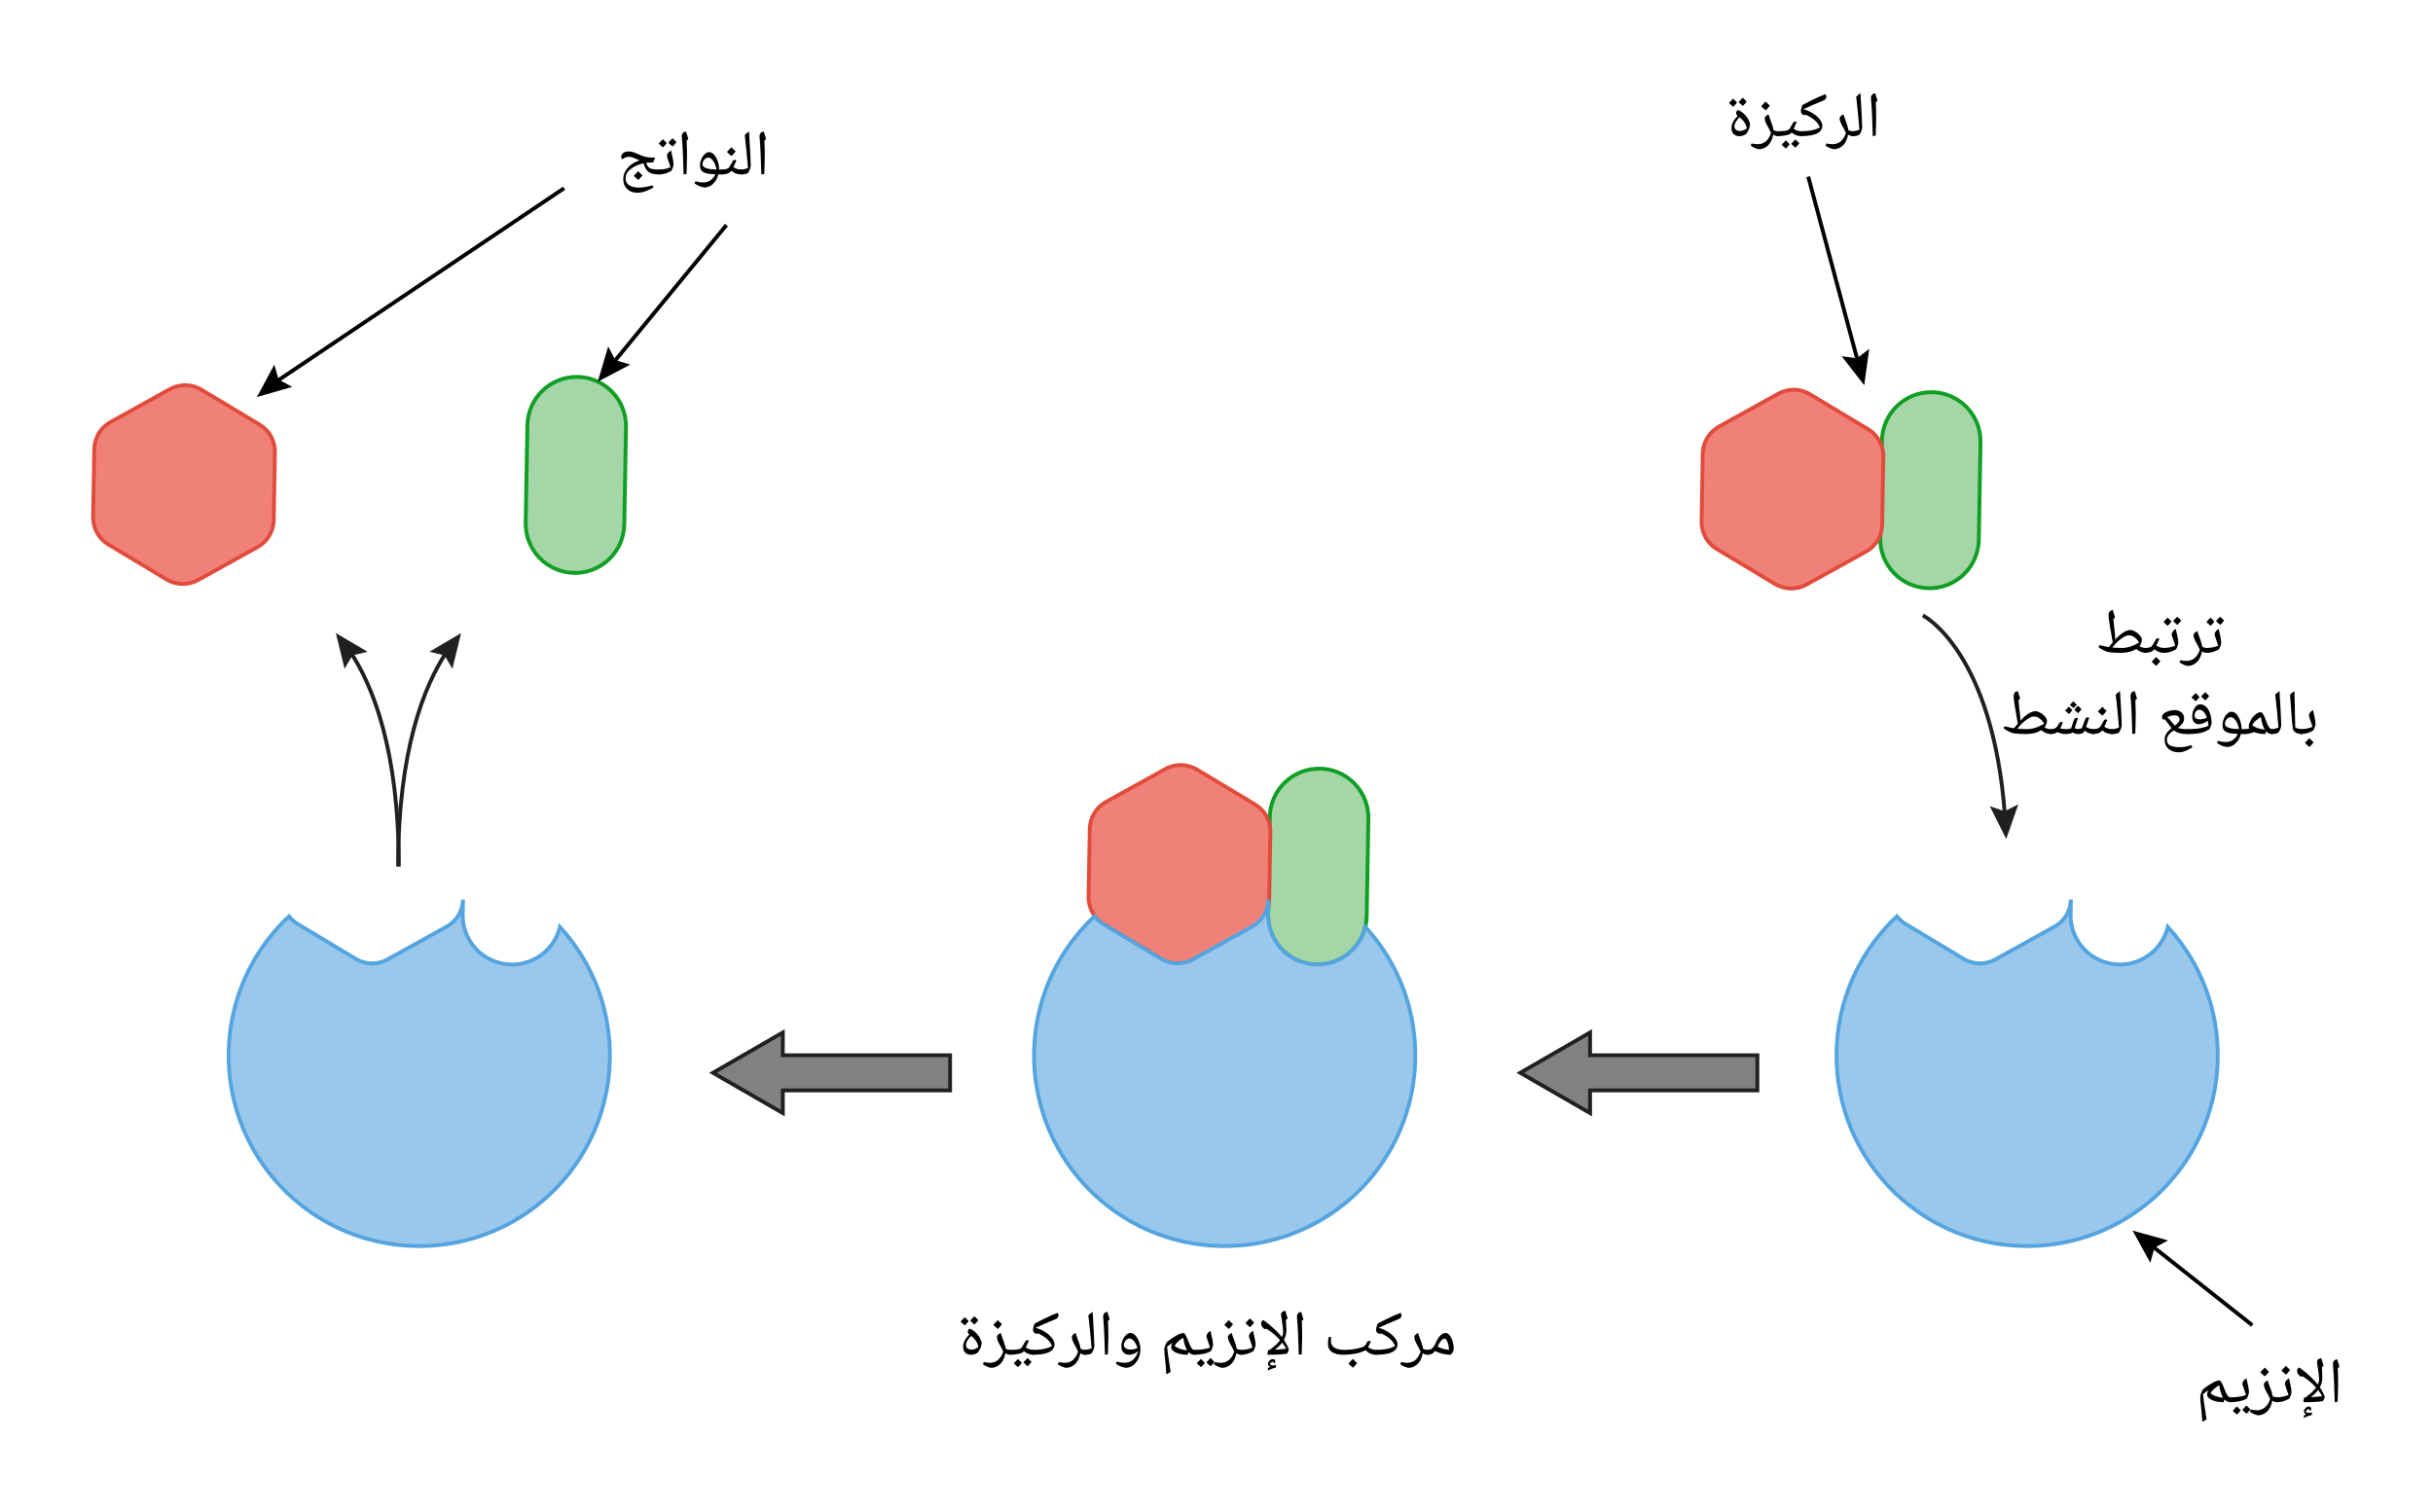 <svg width="567.413" height="352.693" viewBox="0 0 425.56 264.52" class="displayed_equation" xmlns="http://www.w3.org/2000/svg">
  <defs>
    <clipPath id="svg313196974767tikz_00006a">
      <path d="M 311 147 L 394.637 147 L 394.637 228 L 311 228 Z M 311 147" />
    </clipPath>
    <clipPath id="svg313196974767tikz_00006b">
      <path d="M 15.734 57 L 58 57 L 58 112 L 15.734 112 Z M 15.734 57" />
    </clipPath>
    <clipPath id="svg313196974767tikz_00006c">
      <path d="M 366 208 L 394.637 208 L 394.637 232.109 L 366 232.109 Z M 366 208" />
    </clipPath>
    <clipPath id="svg313196974767tikz_00006d">
      <path d="M 306 30.82 L 335 30.82 L 335 74 L 306 74 Z M 306 30.82" />
    </clipPath>
    <clipPath id="svg313196974767tikz_00006e">
      <path d="M 97 30.82 L 137 30.82 L 137 74 L 97 74 Z M 97 30.82" />
    </clipPath>
    <clipPath id="svg313196974767tikz_00006f">
      <path d="M 38 30.82 L 109 30.82 L 109 77 L 38 77 Z M 38 30.82" />
    </clipPath>
  </defs>
  <path d="M2270.391 964.419C2280.352 960.2 2291.289 957.778 2302.773 957.544 2305.078 957.505 2307.383 957.544 2309.648 957.7 2320.078 958.364 2330.078 960.864 2339.219 964.888 2348.516 969.028 2356.953 974.77 2364.18 981.763 2380.078 997.075 2390.117 1018.442 2390.508 1042.27 2390.586 1046.997 2390.664 1051.723 2390.742 1056.45 2391.172 1082.27 2391.641 1108.091 2392.109 1133.911 2392.5 1158.013 2392.93 1182.075 2393.359 1206.216 2393.398 1208.364 2393.438 1210.552 2393.477 1212.739 2393.906 1236.567 2384.609 1258.286 2369.297 1274.145 2362.305 1281.372 2354.062 1287.388 2344.883 1291.841 2335.938 1296.216 2326.055 1299.067 2315.625 1300.083 2313.359 1300.278 2311.055 1300.434 2308.75 1300.434 2297.266 1300.669 2286.289 1298.598 2276.172 1294.692 2265.352 1290.513 2255.586 1284.223 2247.344 1276.255 2231.445 1260.942 2221.445 1239.575 2221.016 1215.747 2220.977 1213.559 2220.938 1211.372 2220.898 1209.184 2220.508 1185.122 2220.078 1160.981 2219.648 1136.919 2219.219 1111.098 2218.711 1085.278 2218.32 1059.458 2218.203 1054.731 2218.125 1050.005 2218.047 1045.278 2217.656 1021.45 2226.875 999.77 2242.227 983.872 2250.195 975.669 2259.727 968.989 2270.391 964.419zM3341.094 1623.013C3351.016 1618.755 3361.953 1616.333 3373.477 1616.138 3375.781 1616.059 3378.047 1616.138 3380.312 1616.255 3390.82 1616.919 3400.742 1619.419 3409.883 1623.442 3419.18 1627.583 3427.656 1633.325 3434.883 1640.317 3450.742 1655.63 3460.781 1677.036 3461.172 1700.825 3461.289 1705.552 3461.328 1710.278 3461.445 1715.005 3461.875 1740.864 3462.344 1766.645 3462.773 1792.466 3463.203 1816.567 3463.633 1840.669 3464.062 1864.77 3464.102 1866.958 3464.102 1869.145 3464.141 1871.294 3464.57 1895.122 3455.312 1916.841 3439.961 1932.739 3433.008 1939.966 3424.766 1945.981 3415.625 1950.395 3406.602 1954.809 3396.758 1957.622 3386.328 1958.677 3384.023 1958.872 3381.758 1958.989 3379.453 1959.028 3367.93 1959.223 3356.953 1957.192 3346.836 1953.286 3336.016 1949.106 3326.25 1942.778 3318.008 1934.848 3302.188 1919.536 3292.148 1898.13 3291.719 1874.302 3291.641 1872.153 3291.641 1869.966 3291.602 1867.778 3291.172 1843.716 3290.781 1819.575 3290.352 1795.513 3289.883 1769.653 3289.453 1743.833 3288.984 1718.013 3288.906 1713.286 3288.828 1708.559 3288.75 1703.833 3288.32 1680.005 3297.617 1658.325 3312.93 1642.427 3320.859 1634.223 3330.391 1627.544 3341.094 1623.013zM3341.094 1623.013" transform="matrix(.1 0 0 -.1 0 264.52)" fill="#a5d6a7" stroke-width="6.754" stroke="#109e24" stroke-miterlimit="10" />
  <path d="M3104.688 1623.559C3117.344 1615.942 3132.305 1613.833 3146.25 1617.231 3150.977 1618.364 3155.586 1620.161 3159.922 1622.583 3172.305 1629.419 3184.609 1636.255 3196.953 1643.091 3213.008 1651.997 3229.062 1660.903 3245.078 1669.77 3251.289 1673.208 3257.461 1676.645 3263.672 1680.083 3270.43 1683.833 3276.172 1688.833 3280.742 1694.731 3287.812 1704.028 3291.914 1715.395 3292.148 1727.427 3292.188 1730.552 3292.227 1733.716 3292.305 1736.841 3292.734 1761.802 3293.164 1786.763 3293.555 1811.723 3293.828 1823.13 3293.984 1834.575 3294.219 1845.981 3294.219 1846.723 3294.219 1847.427 3294.219 1848.13 3293.945 1859.458 3290.234 1870.239 3283.828 1879.223 3279.492 1885.239 3273.945 1890.395 3267.422 1894.341 3256.367 1900.942 3245.391 1907.583 3234.336 1914.184 3214.18 1926.333 3193.984 1938.442 3173.828 1950.552 3171.133 1952.192 3168.438 1953.794 3165.742 1955.434 3155.469 1961.606 3143.594 1964.184 3131.992 1963.052 3124.609 1962.348 3117.266 1960.122 3110.508 1956.372 3104.297 1952.934 3098.125 1949.536 3091.953 1946.059 3075.898 1937.192 3059.844 1928.286 3043.789 1919.419 3031.445 1912.583 3019.141 1905.747 3006.797 1898.911 3002.422 1896.489 2998.477 1893.52 2995 1890.122 2984.727 1880.122 2978.594 1866.294 2978.32 1851.528 2978.281 1848.403 2978.242 1845.239 2978.164 1842.114 2977.773 1818.598 2977.344 1795.044 2976.953 1771.528 2976.719 1758.638 2976.484 1745.786 2976.25 1732.934 2976.133 1725.317 2977.578 1717.856 2980.391 1711.02 2984.57 1700.786 2991.797 1691.958 3001.25 1685.747 3001.875 1685.395 3002.461 1684.966 3003.047 1684.614 3012.852 1678.755 3022.617 1672.856 3032.461 1666.958 3053.867 1654.145 3075.234 1641.255 3096.602 1628.403 3099.336 1626.802 3101.992 1625.161 3104.688 1623.559zM2032.539 966.997C2045.156 959.38 2060.117 957.231 2074.102 960.63 2078.789 961.802 2083.398 963.559 2087.773 965.981 2100.117 972.817 2112.461 979.653 2124.766 986.489 2140.859 995.434 2156.875 1004.302 2172.93 1013.208 2179.141 1016.645 2185.312 1020.083 2191.484 1023.481 2198.203 1027.231 2203.984 1032.231 2208.516 1038.169 2215.625 1047.427 2219.727 1058.833 2219.961 1070.864 2220 1073.989 2220.078 1077.114 2220.117 1080.278 2220.547 1105.239 2220.977 1130.2 2221.406 1155.122 2221.602 1166.567 2221.797 1177.973 2221.992 1189.419 2222.031 1190.122 2222.031 1190.825 2221.992 1191.528 2221.797 1202.856 2218.086 1213.677 2211.68 1222.622 2207.344 1228.638 2201.797 1233.833 2195.234 1237.739 2184.219 1244.341 2173.203 1250.981 2162.188 1257.622 2141.992 1269.731 2121.836 1281.841 2101.641 1293.989 2098.984 1295.591 2096.289 1297.231 2093.594 1298.833 2083.281 1305.005 2071.445 1307.583 2059.805 1306.489 2052.383 1305.747 2045.078 1303.52 2038.359 1299.809 2032.148 1296.372 2025.977 1292.934 2019.766 1289.497 2003.711 1280.591 1987.656 1271.723 1971.602 1262.817 1959.297 1255.981 1946.953 1249.145 1934.609 1242.309 1930.234 1239.848 1926.289 1236.919 1922.812 1233.52 1912.539 1223.52 1906.445 1209.692 1906.172 1194.927 1906.094 1191.802 1906.055 1188.677 1906.016 1185.513 1905.586 1161.997 1905.195 1138.442 1904.727 1114.927 1904.531 1102.075 1904.336 1089.223 1904.062 1076.372 1903.945 1068.716 1905.391 1061.255 1908.203 1054.419 1912.422 1044.223 1919.609 1035.356 1929.102 1029.145 1929.688 1028.794 1930.273 1028.403 1930.898 1028.013 1940.703 1022.153 1950.469 1016.255 1960.273 1010.395 1981.641 997.544 2003.047 984.692 2024.453 971.841 2027.148 970.2 2029.844 968.598 2032.539 966.997zM2032.539 966.997" transform="matrix(.1 0 0 -.1 0 264.52)" fill="#f08179" stroke-width="6.754" stroke="#e14b3b" stroke-miterlimit="10" />
  <path d="M 334.684 211.426 C 335.953 212.371 337.285 213.227 338.688 213.984 C 341.562 215.547 344.691 216.695 348.004 217.355 C 349.941 217.742 351.941 217.965 353.988 217.996 C 354.211 218.004 354.434 218.004 354.656 218.004 C 356.75 218 358.801 217.801 360.793 217.426 C 363.098 216.988 365.32 216.316 367.43 215.434 C 368.941 214.797 370.398 214.059 371.789 213.215 C 373.941 211.918 375.934 210.383 377.73 208.648 C 379.645 206.801 381.336 204.727 382.766 202.465 C 383.781 200.863 384.664 199.164 385.395 197.391 C 386.234 195.363 386.879 193.227 387.305 191.02 C 387.648 189.246 387.852 187.422 387.898 185.559 C 387.945 183.863 387.863 182.16 387.652 180.477 C 387.438 178.77 387.094 177.098 386.633 175.48 C 385.883 172.852 384.816 170.352 383.473 168.035 C 382.258 165.918 380.812 163.953 379.18 162.164 C 378.453 165.145 376.188 167.512 373.281 168.383 C 372.449 168.637 371.562 168.762 370.645 168.742 C 369.441 168.727 368.301 168.457 367.266 167.992 C 364.781 166.879 362.926 164.617 362.355 161.898 C 362.227 161.277 362.16 160.633 362.176 159.973 C 362.191 159.105 362.203 158.242 362.219 157.379 C 362.203 158.359 361.926 159.301 361.438 160.113 C 360.945 160.938 360.242 161.633 359.371 162.113 C 357.797 162.984 356.223 163.859 354.648 164.734 C 352.766 165.777 350.883 166.82 349.004 167.863 C 347.273 168.82 345.172 168.785 343.477 167.766 C 343.367 167.699 343.262 167.637 343.152 167.57 C 341.355 166.496 339.562 165.414 337.766 164.336 C 336.281 163.445 334.797 162.555 333.312 161.656 C 332.719 161.301 332.207 160.844 331.797 160.312 C 329.977 162.016 328.348 163.918 326.941 165.988 C 325.402 168.266 324.137 170.742 323.188 173.379 C 322.602 175 322.141 176.684 321.816 178.41 C 321.496 180.098 321.301 181.832 321.242 183.598 C 321.242 183.758 321.238 183.918 321.234 184.082 C 321.203 185.836 321.309 187.562 321.539 189.25 C 321.859 191.559 322.414 193.785 323.176 195.918 C 323.844 197.781 324.676 199.57 325.652 201.266 C 327.023 203.652 328.684 205.852 330.586 207.82 C 331.848 209.133 333.219 210.34 334.684 211.426 Z M 334.684 211.426" fill="#99c8ec" />
  <g clip-path="url(#svg313196974767tikz_00006a)">
    <path d="M 3346.836 530.942 C 3359.531 521.489 3372.852 512.934 3386.875 505.356 C 3415.625 489.731 3446.914 478.247 3480.039 471.645 C 3499.414 467.778 3519.414 465.552 3539.883 465.239 C 3542.109 465.161 3544.336 465.161 3546.562 465.161 C 3567.5 465.2 3588.008 467.192 3607.93 470.942 C 3630.977 475.317 3653.203 482.036 3674.297 490.864 C 3689.414 497.231 3703.984 504.614 3717.891 513.052 C 3739.414 526.02 3759.336 541.372 3777.305 558.716 C 3796.445 577.192 3813.359 597.934 3827.656 620.552 C 3837.812 636.567 3846.641 653.559 3853.945 671.294 C 3862.344 691.567 3868.789 712.934 3873.047 735.005 C 3876.484 752.739 3878.516 770.981 3878.984 789.614 C 3879.453 806.567 3878.633 823.598 3876.523 840.434 C 3874.375 857.505 3870.938 874.223 3866.328 890.395 C 3858.828 916.684 3848.164 941.684 3834.727 964.848 C 3822.578 986.02 3808.125 1005.669 3791.797 1023.559 C 3784.531 993.755 3761.875 970.083 3732.812 961.372 C 3724.492 958.833 3715.625 957.583 3706.445 957.778 C 3694.414 957.934 3683.008 960.63 3672.656 965.278 C 3647.812 976.411 3629.258 999.028 3623.555 1026.216 C 3622.266 1032.427 3621.602 1038.872 3621.758 1045.473 C 3621.914 1054.145 3622.031 1062.778 3622.188 1071.411 C 3622.031 1061.606 3619.258 1052.192 3614.375 1044.067 C 3609.453 1035.825 3602.422 1028.872 3593.711 1024.067 C 3577.969 1015.356 3562.227 1006.606 3546.484 997.856 C 3527.656 987.427 3508.828 976.997 3490.039 966.567 C 3472.734 956.997 3451.719 957.348 3434.766 967.544 C 3433.672 968.208 3432.617 968.833 3431.523 969.497 C 3413.555 980.239 3395.625 991.059 3377.656 1001.841 C 3362.812 1010.747 3347.969 1019.653 3333.125 1028.638 C 3327.188 1032.192 3322.07 1036.763 3317.969 1042.075 C 3299.766 1025.044 3283.477 1006.02 3269.414 985.317 C 3254.023 962.544 3241.367 937.778 3231.875 911.411 C 3226.016 895.2 3221.406 878.364 3218.164 861.098 C 3214.961 844.223 3213.008 826.88 3212.422 809.223 C 3212.422 807.622 3212.383 806.02 3212.344 804.38 C 3212.031 786.841 3213.086 769.575 3215.391 752.7 C 3218.594 729.614 3224.141 707.348 3231.758 686.02 C 3238.438 667.388 3246.758 649.497 3256.523 632.544 C 3270.234 608.677 3286.836 586.684 3305.859 566.997 C 3318.477 553.872 3332.188 541.802 3346.836 530.942 Z M 3346.836 530.942" transform="matrix(.1 0 0 -.1 0 264.52)" fill="none" stroke-width="6.754" stroke="#55a4e0" stroke-miterlimit="10" />
  </g>
  <path d="M 1943.242 530.942 C 1955.898 521.489 1969.258 512.934 1983.242 505.356 C 2012.031 489.731 2043.281 478.247 2076.445 471.645 C 2095.82 467.778 2115.82 465.552 2136.289 465.239 C 2138.477 465.161 2140.742 465.161 2142.969 465.161 C 2163.906 465.2 2184.414 467.192 2204.297 470.942 C 2227.344 475.317 2249.57 482.036 2270.703 490.864 C 2285.82 497.231 2300.391 504.614 2314.297 513.052 C 2335.82 526.02 2355.742 541.372 2373.711 558.716 C 2392.852 577.192 2409.766 597.934 2424.062 620.552 C 2434.219 636.567 2443.047 653.559 2450.352 671.294 C 2458.75 691.567 2465.195 712.934 2469.453 735.005 C 2472.891 752.739 2474.922 770.981 2475.391 789.614 C 2475.859 806.567 2475.039 823.598 2472.93 840.434 C 2470.781 857.505 2467.344 874.223 2462.695 890.395 C 2455.195 916.684 2444.531 941.684 2431.133 964.848 C 2418.984 986.02 2404.531 1005.669 2388.164 1023.559 C 2380.938 993.755 2358.242 970.083 2329.219 961.372 C 2320.898 958.833 2312.031 957.583 2302.852 957.778 C 2290.781 957.934 2279.375 960.63 2269.062 965.278 C 2244.18 976.411 2225.625 999.028 2219.961 1026.216 C 2218.633 1032.427 2218.008 1038.872 2218.125 1045.473 C 2218.281 1054.145 2218.438 1062.778 2218.555 1071.411 C 2218.398 1061.606 2215.625 1052.192 2210.781 1044.067 C 2205.859 1035.825 2198.828 1028.872 2190.117 1024.067 C 2174.375 1015.356 2158.594 1006.606 2142.852 997.856 C 2124.062 987.427 2105.234 976.997 2086.406 966.567 C 2069.141 956.997 2048.086 957.348 2031.133 967.544 C 2030.078 968.208 2028.984 968.833 2027.891 969.497 C 2009.961 980.239 1991.992 991.059 1974.062 1001.841 C 1959.219 1010.747 1944.375 1019.653 1929.531 1028.638 C 1923.594 1032.192 1918.477 1036.763 1914.336 1042.075 C 1896.172 1025.044 1879.883 1006.02 1865.82 985.317 C 1850.391 962.544 1837.695 937.778 1828.281 911.411 C 1822.422 895.2 1817.812 878.364 1814.531 861.098 C 1811.367 844.223 1809.414 826.88 1808.828 809.223 C 1808.828 807.622 1808.75 806.02 1808.75 804.38 C 1808.398 786.841 1809.453 769.575 1811.797 752.7 C 1814.961 729.614 1820.508 707.348 1828.164 686.02 C 1834.844 667.388 1843.125 649.497 1852.891 632.544 C 1866.641 608.677 1883.242 586.684 1902.227 566.997 C 1914.883 553.872 1928.594 541.802 1943.242 530.942 Z M 1943.242 530.942" transform="matrix(.1 0 0 -.1 0 264.52)" fill="#99c8ec" stroke-width="6.754" stroke="#55a4e0" />
  <path d="M 3506.914 1217.544 C 3485.781 1507.27 3363.242 1568.559 3363.242 1568.559" transform="matrix(.1 0 0 -.1 0 264.52)" fill="none" stroke-width="6.754" stroke="#221f1f" stroke-miterlimit="10" />
  <path d="M 350.906 146.789 L 348.039 141.031 L 350.605 141.934 L 353.031 140.719 Z M 350.906 146.789" fill="#221f1f" />
  <path d="M 971.836 1649.809 C 981.797 1645.513 992.734 1643.091 1004.219 1642.895 C 1006.523 1642.856 1008.828 1642.895 1011.094 1643.013 C 1021.562 1643.677 1031.523 1646.177 1040.664 1650.278 C 1049.961 1654.341 1058.398 1660.122 1065.625 1667.075 C 1081.523 1682.427 1091.523 1703.794 1091.953 1727.583 C 1092.031 1732.309 1092.109 1737.036 1092.188 1741.763 C 1092.656 1767.622 1093.125 1793.403 1093.555 1819.223 C 1093.984 1843.325 1094.414 1867.427 1094.805 1891.528 C 1094.883 1893.716 1094.883 1895.903 1094.922 1898.091 C 1095.312 1921.88 1086.094 1943.598 1070.742 1959.497 C 1063.75 1966.723 1055.508 1972.739 1046.367 1977.153 C 1037.383 1981.567 1027.5 1984.419 1017.07 1985.434 C 1014.805 1985.63 1012.539 1985.747 1010.195 1985.825 C 998.711 1986.02 987.695 1983.95 977.617 1980.044 C 966.758 1975.825 956.992 1969.536 948.789 1961.606 C 932.93 1946.294 922.891 1924.888 922.461 1901.098 C 922.422 1898.911 922.422 1896.723 922.383 1894.536 C 921.953 1870.434 921.523 1846.333 921.094 1822.231 C 920.664 1796.411 920.195 1770.591 919.727 1744.77 C 919.688 1740.044 919.57 1735.317 919.492 1730.591 C 919.062 1706.802 928.359 1685.083 943.672 1669.184 C 951.602 1660.981 961.172 1654.341 971.836 1649.809 Z M 971.836 1649.809" transform="matrix(.1 0 0 -.1 0 264.52)" fill="#a5d6a7" stroke-width="6.754" stroke="#109e24" stroke-miterlimit="10" />
  <path d="M 29.133 101.371 C 30.398 102.129 31.895 102.344 33.289 102.004 C 33.762 101.891 34.219 101.711 34.656 101.465 C 35.891 100.785 37.125 100.102 38.359 99.418 C 39.965 98.527 41.566 97.637 43.172 96.75 C 43.793 96.406 44.414 96.062 45.031 95.719 C 45.703 95.344 46.281 94.844 46.734 94.25 C 47.445 93.324 47.855 92.188 47.875 90.984 C 47.883 90.672 47.887 90.355 47.891 90.039 C 47.938 87.543 47.98 85.051 48.023 82.555 C 48.043 81.414 48.062 80.27 48.082 79.125 C 48.082 79.055 48.082 78.984 48.082 78.914 C 48.059 77.781 47.691 76.703 47.047 75.805 C 46.617 75.203 46.059 74.688 45.402 74.293 C 44.305 73.633 43.199 72.969 42.102 72.309 C 40.082 71.094 38.062 69.883 36.047 68.672 C 35.777 68.508 35.508 68.348 35.238 68.184 C 34.207 67.566 33.023 67.309 31.863 67.422 C 31.121 67.492 30.387 67.715 29.715 68.09 C 29.098 68.434 28.477 68.777 27.855 69.117 C 26.254 70.008 24.648 70.898 23.043 71.785 C 21.809 72.469 20.578 73.152 19.344 73.836 C 18.906 74.078 18.512 74.375 18.164 74.715 C 17.133 75.719 16.523 77.098 16.496 78.574 C 16.492 78.891 16.484 79.203 16.48 79.516 C 16.441 81.867 16.398 84.227 16.355 86.578 C 16.336 87.859 16.316 89.148 16.289 90.434 C 16.277 91.195 16.422 91.941 16.703 92.625 C 17.121 93.648 17.84 94.531 18.789 95.152 C 18.848 95.188 18.906 95.23 18.969 95.266 C 19.949 95.855 20.93 96.441 21.91 97.027 C 24.047 98.316 26.184 99.602 28.328 100.887 C 28.594 101.047 28.863 101.211 29.133 101.371 Z M 29.133 101.371" fill="#f08179" />
  <g clip-path="url(#svg313196974767tikz_00006b)">
    <path d="M 291.328 1631.489 C 303.984 1623.911 318.945 1621.763 332.891 1625.161 C 337.617 1626.294 342.188 1628.091 346.562 1630.552 C 358.906 1637.348 371.25 1644.184 383.594 1651.02 C 399.648 1659.927 415.664 1668.833 431.719 1677.7 C 437.93 1681.138 444.141 1684.575 450.312 1688.013 C 457.031 1691.763 462.812 1696.763 467.344 1702.7 C 474.453 1711.958 478.555 1723.325 478.75 1735.356 C 478.828 1738.481 478.867 1741.645 478.906 1744.809 C 479.375 1769.77 479.805 1794.692 480.234 1819.653 C 480.43 1831.059 480.625 1842.505 480.82 1853.95 C 480.82 1854.653 480.82 1855.356 480.82 1856.059 C 480.586 1867.388 476.914 1878.169 470.469 1887.153 C 466.172 1893.169 460.586 1898.325 454.023 1902.27 C 443.047 1908.872 431.992 1915.513 421.016 1922.114 C 400.82 1934.263 380.625 1946.372 360.469 1958.481 C 357.773 1960.122 355.078 1961.723 352.383 1963.364 C 342.07 1969.536 330.234 1972.114 318.633 1970.981 C 311.211 1970.278 303.867 1968.052 297.148 1964.302 C 290.977 1960.864 284.766 1957.427 278.555 1954.028 C 262.539 1945.122 246.484 1936.216 230.43 1927.348 C 218.086 1920.513 205.781 1913.677 193.438 1906.841 C 189.062 1904.419 185.117 1901.45 181.641 1898.052 C 171.328 1888.013 165.234 1874.223 164.961 1859.458 C 164.922 1856.294 164.844 1853.169 164.805 1850.044 C 164.414 1826.528 163.984 1802.934 163.555 1779.419 C 163.359 1766.606 163.164 1753.716 162.891 1740.864 C 162.773 1733.247 164.219 1725.786 167.031 1718.95 C 171.211 1708.716 178.398 1699.888 187.891 1693.677 C 188.477 1693.325 189.062 1692.895 189.688 1692.544 C 199.492 1686.645 209.297 1680.786 219.102 1674.927 C 240.469 1662.036 261.836 1649.184 283.281 1636.333 C 285.938 1634.731 288.633 1633.091 291.328 1631.489 Z M 291.328 1631.489" transform="matrix(.1 0 0 -.1 0 264.52)" fill="none" stroke-width="6.754" stroke="#e14b3b" stroke-miterlimit="10" />
  </g>
  <path d="M 534.453 530.942 C 547.148 521.489 560.508 512.934 574.492 505.356 C 603.242 489.731 634.57 478.247 667.695 471.645 C 687.07 467.778 707.031 465.552 727.539 465.239 C 729.727 465.161 731.953 465.161 734.141 465.161 C 755.156 465.2 775.664 467.192 795.547 470.942 C 818.555 475.317 840.82 482.036 861.953 490.864 C 877.07 497.231 891.641 504.614 905.547 513.052 C 927.031 526.02 946.953 541.372 964.961 558.716 C 984.062 577.192 1001.016 597.934 1015.273 620.552 C 1025.43 636.567 1034.258 653.559 1041.602 671.294 C 1049.961 691.567 1056.445 712.934 1060.703 735.005 C 1064.102 752.739 1066.133 770.981 1066.602 789.614 C 1067.109 806.567 1066.25 823.598 1064.141 840.434 C 1062.031 857.505 1058.594 874.223 1053.984 890.395 C 1046.445 916.684 1035.742 941.684 1022.383 964.848 C 1010.195 986.02 995.742 1005.669 979.414 1023.559 C 972.148 993.755 949.492 970.083 920.469 961.372 C 912.109 958.833 903.242 957.583 894.102 957.778 C 882.031 957.934 870.586 960.63 860.273 965.278 C 835.43 976.411 816.875 999.028 811.172 1026.216 C 809.883 1032.427 809.258 1038.872 809.336 1045.473 C 809.531 1054.145 809.648 1062.778 809.805 1071.411 C 809.648 1061.606 806.875 1052.192 802.031 1044.067 C 797.109 1035.825 790.039 1028.872 781.367 1024.067 C 765.625 1015.356 749.844 1006.606 734.102 997.856 C 715.273 987.427 696.484 976.997 677.656 966.567 C 660.391 956.997 639.297 957.348 622.383 967.544 C 621.289 968.208 620.234 968.833 619.141 969.497 C 601.172 980.239 583.242 991.059 565.312 1001.841 C 550.43 1010.747 535.625 1019.653 520.742 1028.638 C 514.805 1032.192 509.688 1036.763 505.586 1042.075 C 487.383 1025.044 471.094 1006.02 457.07 985.317 C 441.641 962.544 428.945 937.778 419.492 911.411 C 413.672 895.2 409.062 878.364 405.781 861.098 C 402.578 844.223 400.664 826.88 400.078 809.223 C 400 807.622 400 806.02 399.961 804.38 C 399.648 786.841 400.703 769.575 403.008 752.7 C 406.211 729.614 411.758 707.348 419.375 686.02 C 426.094 667.388 434.375 649.497 444.141 632.544 C 457.852 608.677 474.492 586.684 493.477 566.997 C 506.133 553.872 519.805 541.802 534.453 530.942 Z M 534.453 530.942" transform="matrix(.1 0 0 -.1 0 264.52)" fill="#99c8ec" stroke-width="6.754" stroke="#55a4e0" stroke-miterlimit="10" />
  <path d="M 697.578 1129.419 C 697.578 1332.544 652.344 1445.473 612.109 1505.786" transform="matrix(.1 0 0 -.1 0 264.52)" fill="none" stroke-width="6.754" stroke="#221f1f" stroke-miterlimit="10" />
  <path d="M 58.746 110.758 L 60.273 117.008 L 61.645 114.66 L 64.289 114.023 Z M 58.746 110.758" fill="#221f1f" />
  <path d="M 696.406 1129.419 C 696.406 1332.544 741.641 1445.473 781.914 1505.786" transform="matrix(.1 0 0 -.1 0 264.52)" fill="none" stroke-width="6.754" stroke="#221f1f" stroke-miterlimit="10" />
  <path d="M 80.656 110.758 L 75.113 114.023 L 77.754 114.66 L 79.129 117.008 Z M 80.656 110.758" fill="#221f1f" />
  <path d="M2781.211 697.817L2781.211 737.583 3073.828 737.583 3073.828 799.028 2781.211 799.028 2781.211 838.794 2659.141 768.286zM1369.18 697.817L1369.18 737.583 1661.797 737.583 1661.797 799.028 1369.18 799.028 1369.18 838.794 1247.109 768.286zM1369.18 697.817" transform="matrix(.1 0 0 -.1 0 264.52)" fill="#828283" stroke-width="6.754" stroke="#221f1f" stroke-miterlimit="10" />
  <g clip-path="url(#svg313196974767tikz_00006c)">
    <path d="M 3761.836 467.231 L 3939.531 326.723" transform="matrix(.1 0 0 -.1 0 264.52)" fill="none" stroke-width="6.754" stroke="#000" stroke-miterlimit="10" />
  </g>
  <path d="M 373.016 215.297 L 379.219 217.012 L 376.836 218.312 L 376.117 220.938 Z M 373.016 215.297" />
  <g clip-path="url(#svg313196974767tikz_00006d)">
    <path d="M 3162.812 2336.137 L 3250.312 2010.161" transform="matrix(.1 0 0 -.1 0 264.52)" fill="none" stroke-width="6.754" stroke="#000" stroke-miterlimit="10" />
  </g>
  <path d="M 326.074 67.395 L 326.953 61.023 L 324.812 62.695 L 322.121 62.316 Z M 326.074 67.395" />
  <g clip-path="url(#svg313196974767tikz_00006e)">
    <path d="M 1270.625 2251.45 L 1071.094 2008.559" transform="matrix(.1 0 0 -.1 0 264.52)" fill="none" stroke-width="6.754" stroke="#000" stroke-miterlimit="10" />
  </g>
  <path d="M 104.551 66.781 L 110.246 63.785 L 107.641 63.02 L 106.383 60.613 Z M 104.551 66.781" />
  <g clip-path="url(#svg313196974767tikz_00006f)">
    <path d="M 986.68 2315.903 L 480.781 1975.903" transform="matrix(.1 0 0 -.1 0 264.52)" fill="none" stroke-width="6.754" stroke="#000" stroke-miterlimit="10" />
  </g>
  <path d="M44.938 69.461L51.121 67.688 48.727 66.406 47.984 63.789zM328.16 20.09L328.16 20.789C328.141 21.488 328.137 22.492 328.086 23.727L327.57 23.82C327.5 21.203 327.422 19.027 327.266 17.301L327.258 17.16C327.238 16.91 327.316 16.734 327.438 16.594 327.543 16.43 327.742 16.355 327.996 16.305 327.977 16.324 328.02 16.398 328.031 16.438 328.031 16.473 328.164 16.875 328.398 17.633L328.094 17.891 328.102 17.945C328.141 18.738 328.16 19.465 328.16 20.09zM327.766 15.758zM327.871 24.398L327.871 24.398M323.988 23.82C323.895 23.82 323.891 23.789 323.891 23.727L323.891 23.059C323.859 22.984 323.922 22.969 323.988 22.969 324.41 22.949 324.855 22.867 325.23 22.672 325.066 20.672 324.891 18.773 324.668 16.93 324.859 16.707 325.133 16.504 325.418 16.305 325.449 17.078 325.512 18.164 325.598 19.473 325.633 20.547 325.707 21.512 325.719 22.312 325.711 22.406 325.68 22.605 325.605 22.816 325.527 22.992 325.438 23.23 325.324 23.43 325.18 23.688 324.742 23.82 323.988 23.82zM324.887 15.758zM325.344 24.148zM325.344 24.398L325.344 24.398" />
  <path d="M324.168 23.82C323.797 23.82 323.516 23.73 323.254 23.547 323.109 24.316 322.84 24.949 322.387 25.41 321.906 25.844 321.402 26.105 320.781 26.105 320.578 26.078 320.359 26.035 320.051 25.895 319.723 25.73 319.496 25.617 319.316 25.477L319.469 25.105C319.855 25.16 320.23 25.23 320.527 25.23 321.078 25.227 321.566 25.062 321.965 24.73 322.34 24.395 322.664 23.91 322.879 23.273 322.754 23.016 322.664 22.797 322.539 22.566 322.262 22.098 322.086 21.75 321.969 21.477 321.824 21.184 321.789 20.973 321.789 20.785 321.758 20.574 321.848 20.441 321.961 20.328 322.055 20.211 322.234 20.105 322.441 20.004 322.48 20.18 322.57 20.434 322.664 20.68 322.879 21.285 323.062 21.758 323.141 22.035 323.211 22.312 323.273 22.551 323.293 22.742 323.512 22.887 323.836 22.969 324.168 22.969 324.207 22.949 324.262 22.996 324.262 23.059L324.262 23.727C324.242 23.785 324.23 23.82 324.168 23.82zM321.898 19.457zM320.832 26.652L320.832 26.652M315 23.82C314.938 23.82 314.906 23.789 314.906 23.727L314.906 23.059C314.902 22.984 314.938 22.969 315 22.969 315.516 22.949 315.965 22.941 316.355 22.887 316.727 22.812 317.09 22.766 317.383 22.684 317.652 22.578 317.984 22.473 318.305 22.312 318.168 21.863 317.91 21.508 317.531 21.145 317.145 20.773 316.629 20.438 315.965 20.113 315.855 20.105 315.781 20.148 315.684 20.148 315.461 20.141 315.324 20.082 315.195 19.945 315.031 19.801 315 19.637 315 19.422 315 19.258 315.039 19.047 315.117 18.781 315.191 18.496 315.254 18.371 315.297 18.352 316.258 17.824 317.055 17.461 317.586 17.219 318.086 16.941 318.68 16.73 319.277 16.492 319.363 16.566 319.445 16.73 319.445 16.918L319.441 17.016C319.391 17.242 319.246 17.461 318.969 17.574 317.422 18.195 316.258 18.727 315.41 19.117 315.977 19.223 316.523 19.484 317.043 19.801 317.547 20.09 317.977 20.473 318.285 20.871 318.566 21.246 318.754 21.637 318.754 21.98 318.734 22.559 318.441 23.035 317.82 23.352 317.191 23.652 316.258 23.82 315 23.82zM315.547 17.367zM317.195 24.148zM317.195 24.398L317.195 24.398" />
  <path d="M 313.992 21.273 C 314.062 21.254 314.184 21.301 314.266 21.359 C 314.109 21.672 314.012 21.953 313.91 22.172 C 313.805 22.375 313.746 22.516 313.723 22.539 C 313.969 22.695 314.211 22.812 314.426 22.875 C 314.633 22.918 314.879 22.969 315.133 22.969 C 315.184 22.949 315.227 22.996 315.227 23.059 L 315.227 23.727 C 315.219 23.785 315.195 23.82 315.133 23.82 C 314.434 23.82 313.855 23.602 313.363 23.168 L 313.184 23.41 C 313.078 23.465 312.836 23.582 312.371 23.68 C 311.883 23.754 311.449 23.82 311 23.82 C 310.938 23.82 310.906 23.789 310.906 23.727 L 310.906 23.059 C 310.902 22.984 310.938 22.969 311 22.969 C 311.465 22.949 311.855 22.945 312.18 22.906 C 312.477 22.84 312.73 22.801 312.863 22.703 C 312.977 22.582 313.191 22.312 313.449 21.812 L 313.648 21.449 C 313.695 21.32 313.828 21.273 313.992 21.273 Z M 313.422 20.727 Z M 313.117 24.148 Z M 313.117 24.398 Z M 313.035 25.227 C 312.887 25.438 312.68 25.695 312.371 25.992 C 312.012 25.699 311.789 25.492 311.629 25.309 C 311.816 25.098 312.066 24.875 312.352 24.555 C 312.398 24.609 312.645 24.848 313.035 25.227 Z M 314.727 25.066 C 314.582 25.262 314.363 25.531 314.051 25.828 C 313.711 25.566 313.48 25.34 313.312 25.145 C 313.477 24.98 313.723 24.738 314.035 24.391 C 314.09 24.438 314.332 24.688 314.727 25.066 Z M 313.184 25.258 Z M 313.16 24.391 Z M 313.195 26.102 L 313.195 26.102" />
  <path d="M311.07 23.82C310.695 23.82 310.414 23.73 310.156 23.547 310.008 24.316 309.738 24.949 309.289 25.41 308.809 25.844 308.301 26.105 307.684 26.105 307.477 26.078 307.262 26.035 306.949 25.895 306.621 25.73 306.395 25.617 306.219 25.477L306.371 25.105C306.754 25.16 307.129 25.23 307.426 25.23 307.98 25.227 308.469 25.062 308.863 24.73 309.242 24.395 309.566 23.91 309.777 23.273 309.652 23.016 309.566 22.797 309.438 22.566 309.164 22.098 308.984 21.75 308.867 21.477 308.727 21.184 308.688 20.973 308.688 20.785 308.66 20.574 308.746 20.441 308.859 20.328 308.957 20.211 309.137 20.105 309.34 20.004 309.383 20.18 309.469 20.434 309.562 20.68 309.781 21.285 309.961 21.758 310.043 22.035 310.109 22.312 310.176 22.551 310.195 22.742 310.414 22.887 310.734 22.969 311.07 22.969 311.105 22.949 311.16 22.996 311.16 23.059L311.16 23.727C311.141 23.785 311.129 23.82 311.07 23.82zM308.797 19.457zM307.734 26.652zM309.57 18.484C309.371 18.715 309.156 19.012 308.848 19.305 308.5 19.016 308.246 18.801 308.043 18.578 308.414 18.176 308.688 17.922 308.828 17.758 309.055 18.004 309.312 18.258 309.57 18.484zM308.848 19.414zM308.828 17.484L308.828 17.484M303.688 19.785C303.656 19.645 303.715 19.559 303.77 19.457 303.805 19.344 303.898 19.285 303.988 19.246 304.293 19.355 304.648 19.562 304.969 19.844 305.266 20.113 305.555 20.449 305.773 20.824 305.965 21.199 306.098 21.547 306.098 21.852 306.066 22.062 306.012 22.379 305.836 22.766 305.648 23.137 305.496 23.398 305.34 23.508 305.012 23.688 304.656 23.82 304.234 23.82 303.805 23.82 303.48 23.695 303.234 23.449 302.973 23.195 302.859 22.855 302.859 22.41 302.84 22.027 302.949 21.707 303.125 21.355 303.293 20.992 303.582 20.645 303.965 20.281 303.828 20.191 303.773 20.133 303.738 20.047 303.691 19.949 303.688 19.871 303.688 19.785zM303.375 22.082C303.352 22.324 303.461 22.555 303.633 22.703 303.793 22.824 304.043 22.93 304.352 22.93 304.535 22.926 304.773 22.871 305.008 22.766 305.242 22.641 305.426 22.543 305.547 22.43 305.379 21.691 304.973 21.059 304.281 20.523 303.977 20.781 303.785 21.051 303.621 21.336 303.449 21.613 303.375 21.863 303.375 22.082zM303.992 18.699zM304.512 24.148zM304.512 24.398zM303.828 17.922C303.684 18.137 303.469 18.395 303.164 18.688 302.809 18.395 302.578 18.191 302.422 18.004 302.609 17.793 302.859 17.57 303.141 17.25 303.215 17.332 303.457 17.566 303.828 17.922zM305.516 17.766C305.371 17.973 305.152 18.242 304.844 18.527 304.512 18.273 304.281 18.051 304.105 17.84 304.184 17.762 304.426 17.516 304.828 17.086 304.906 17.16 305.145 17.406 305.516 17.766zM304.008 18.797zM303.953 16.812zM304.008 18.688L304.008 18.688M386 114.219C385.938 114.219 385.906 114.188 385.906 114.125L385.906 113.461C385.902 113.387 385.938 113.367 386 113.367 386.34 113.352 386.688 113.328 387.047 113.254 387.387 113.168 387.715 113.078 387.98 112.957 387.859 112.598 387.75 112.199 387.574 111.727 387.406 111.34 387.363 111.09 387.363 110.977 387.34 110.793 387.43 110.645 387.562 110.477 387.676 110.285 387.871 110.156 388.094 110.031 388.098 110.238 388.215 110.672 388.359 111.316 388.445 111.777 388.516 112.191 388.516 112.465 388.512 112.559 388.48 112.73 388.41 112.938 388.34 113.137 388.246 113.363 388.121 113.602 387.426 113.988 386.727 114.219 386 114.219zM387.555 109.484zM387.422 114.547zM387.422 114.801zM387.328 108.723C387.184 108.938 386.969 109.191 386.664 109.488 386.309 109.195 386.078 108.992 385.922 108.805 386.109 108.594 386.359 108.371 386.641 108.051 386.715 108.133 386.957 108.367 387.328 108.723zM389.016 108.562C388.871 108.773 388.652 109.043 388.344 109.328 388.012 109.074 387.781 108.848 387.605 108.641 387.684 108.562 387.926 108.316 388.328 107.887 388.406 107.961 388.645 108.207 389.016 108.562zM387.508 109.598zM387.453 107.613zM387.508 109.488L387.508 109.488" />
  <path d="M386.07 114.219C385.695 114.219 385.414 114.129 385.156 113.945 385.008 114.719 384.738 115.348 384.289 115.812 383.809 116.242 383.301 116.508 382.684 116.508 382.477 116.477 382.262 116.438 381.949 116.297 381.621 116.129 381.395 116.016 381.219 115.879L381.371 115.508C381.754 115.562 382.129 115.633 382.426 115.633 382.98 115.629 383.469 115.465 383.863 115.133 384.242 114.793 384.566 114.312 384.777 113.672 384.652 113.414 384.566 113.195 384.438 112.969 384.164 112.5 383.984 112.152 383.867 111.875 383.727 111.582 383.688 111.371 383.688 111.184 383.66 110.973 383.746 110.844 383.859 110.727 383.957 110.609 384.137 110.504 384.34 110.402 384.383 110.578 384.469 110.832 384.562 111.082 384.781 111.684 384.961 112.156 385.043 112.438 385.109 112.711 385.176 112.953 385.195 113.141 385.414 113.285 385.734 113.367 386.07 113.367 386.105 113.352 386.16 113.398 386.16 113.461L386.16 114.125C386.141 114.188 386.129 114.219 386.07 114.219zM383.797 109.855zM382.734 117.055L382.734 117.055M378.5 114.219C378.438 114.219 378.406 114.188 378.406 114.125L378.406 113.461C378.402 113.387 378.438 113.367 378.5 113.367 378.84 113.352 379.188 113.328 379.547 113.254 379.887 113.168 380.215 113.078 380.48 112.957 380.359 112.598 380.25 112.199 380.074 111.727 379.906 111.34 379.863 111.09 379.863 110.977 379.84 110.793 379.93 110.645 380.062 110.477 380.176 110.285 380.371 110.156 380.594 110.031 380.598 110.238 380.715 110.672 380.859 111.316 380.945 111.777 381.016 112.191 381.016 112.465 381.012 112.559 380.98 112.73 380.91 112.938 380.84 113.137 380.746 113.363 380.621 113.602 379.926 113.988 379.227 114.219 378.5 114.219zM380.055 109.484zM379.922 114.547zM379.922 114.801zM379.828 108.723C379.684 108.938 379.469 109.191 379.164 109.488 378.809 109.195 378.578 108.992 378.422 108.805 378.609 108.594 378.859 108.371 379.141 108.051 379.215 108.133 379.457 108.367 379.828 108.723zM381.516 108.562C381.371 108.773 381.152 109.043 380.844 109.328 380.512 109.074 380.281 108.848 380.105 108.641 380.184 108.562 380.426 108.316 380.828 107.887 380.906 107.961 381.145 108.207 381.516 108.562zM380.008 109.598zM379.953 107.613zM380.008 109.488L380.008 109.488" />
  <path d="M 375.199 114.219 C 375.137 114.219 375.105 114.188 375.105 114.125 L 375.105 113.461 C 375.105 113.387 375.137 113.367 375.199 113.367 C 375.473 113.352 375.711 113.34 375.906 113.285 C 376.102 113.211 376.258 113.156 376.367 113.059 C 376.453 112.945 376.648 112.676 376.891 112.211 L 377.09 111.852 C 377.125 111.723 377.27 111.672 377.43 111.672 C 377.523 111.652 377.625 111.699 377.703 111.758 C 377.543 112.141 377.363 112.547 377.164 112.945 C 377.402 113.094 377.656 113.211 377.867 113.273 C 378.055 113.316 378.309 113.367 378.57 113.367 C 378.609 113.352 378.664 113.398 378.664 113.461 L 378.664 114.125 C 378.641 114.188 378.633 114.219 378.57 114.219 C 377.852 114.219 377.289 114 376.805 113.562 L 376.617 113.809 C 376.535 113.875 376.359 113.996 376.078 114.086 C 375.773 114.152 375.508 114.219 375.199 114.219 Z M 376.859 111.125 Z M 377.098 114.547 Z M 377.098 114.801 Z M 377.879 115.672 C 377.676 115.906 377.465 116.195 377.156 116.492 C 376.816 116.215 376.566 115.996 376.352 115.758 C 376.672 115.418 376.949 115.156 377.133 114.938 C 377.383 115.215 377.641 115.465 377.879 115.672 Z M 377.129 115.758 Z M 377.133 114.828 Z M 377.156 116.602 Z M 377.133 114.664 L 377.133 114.664" />
  <path d="M375.379 114.219C375.035 114.219 374.746 114.156 374.43 114.027 374.105 113.895 373.863 113.73 373.672 113.535 373.316 113.742 372.938 113.914 372.469 114.035 371.98 114.152 371.523 114.219 371.035 114.219 370.566 114.219 370.133 114.207 369.695 114.18 369.227 114.133 368.941 114.117 368.746 114.082 368.539 114.023 368.281 113.938 367.93 113.758 367.57 113.566 367.297 113.41 367.078 113.25L367.191 112.863 368.504 113.148 368.887 113.215C369.074 112.898 369.32 112.66 369.539 112.402L369.211 110.484C369.113 110 369.027 109.488 368.945 108.883 368.844 108.258 368.816 107.855 368.816 107.613 368.809 107.328 368.871 107.156 368.98 107.012 369.066 106.836 369.281 106.766 369.555 106.707 369.629 107.039 369.742 107.395 369.844 107.691L369.953 108.035 369.652 108.293 369.656 108.34C369.77 109.613 369.867 110.336 369.887 110.488 369.922 110.93 369.984 111.422 369.992 111.895 371.012 110.754 371.934 110.223 372.664 110.223 372.855 110.223 373.137 110.309 373.445 110.48 373.742 110.633 374.035 110.871 374.277 111.141 374.496 111.402 374.645 111.648 374.645 111.852 374.629 112.305 374.496 112.723 374.203 113.07L374.215 113.074C374.547 113.25 374.941 113.367 375.379 113.367 375.418 113.352 375.477 113.398 375.477 113.461L375.477 114.125C375.449 114.188 375.445 114.219 375.379 114.219zM371.148 113.367C372.105 113.352 373.121 113.047 374.141 112.41 373.902 111.984 373.645 111.711 373.328 111.488 373 111.246 372.695 111.156 372.387 111.156 371.988 111.145 371.578 111.344 371.062 111.719 370.527 112.059 370.016 112.613 369.461 113.289 370.004 113.316 370.586 113.367 371.148 113.367zM372.539 109.348zM371.641 114.547zM371.641 114.91L371.641 114.91M402.5 128.422C402.438 128.422 402.406 128.391 402.406 128.324L402.406 127.66C402.402 127.586 402.438 127.566 402.5 127.566 402.84 127.551 403.188 127.527 403.547 127.453 403.887 127.367 404.215 127.281 404.48 127.156 404.359 126.797 404.25 126.398 404.074 125.926 403.906 125.539 403.863 125.289 403.863 125.176 403.84 124.992 403.93 124.848 404.062 124.676 404.176 124.484 404.371 124.355 404.594 124.23 404.598 124.438 404.715 124.871 404.859 125.516 404.945 125.977 405.016 126.391 405.016 126.664 405.012 126.758 404.98 126.93 404.91 127.137 404.84 127.34 404.746 127.566 404.621 127.801 403.926 128.188 403.227 128.422 402.5 128.422zM404.055 123.684zM403.922 128.746zM403.922 129zM404.68 129.871C404.477 130.105 404.262 130.395 403.957 130.691 403.617 130.414 403.367 130.195 403.152 129.961 403.473 129.617 403.75 129.355 403.934 129.141 404.184 129.414 404.441 129.664 404.68 129.871zM403.93 129.961zM403.934 129.027zM403.957 130.801zM403.934 128.863L403.934 128.863" />
  <path d="M402.727 127.66L402.727 128.324C402.715 128.387 402.695 128.422 402.633 128.422 402.18 128.422 401.824 128.336 401.535 128.16 401.234 127.973 401.082 127.75 401.047 127.445 400.91 126.48 400.797 125.016 400.664 123.023L400.555 121.527C400.742 121.316 401.012 121.109 401.309 120.906 401.355 122.016 401.398 123.652 401.43 125.734L401.469 127.277C401.797 127.449 402.203 127.566 402.633 127.566 402.684 127.551 402.727 127.598 402.727 127.66zM400.969 120.359zM401.641 129L401.641 129M397.289 128.422C397.195 128.422 397.191 128.391 397.191 128.324L397.191 127.66C397.16 127.586 397.223 127.566 397.289 127.566 397.711 127.551 398.156 127.469 398.531 127.273 398.367 125.27 398.191 123.375 397.969 121.527 398.16 121.309 398.434 121.102 398.719 120.906 398.746 121.68 398.812 122.762 398.898 124.07 398.934 125.148 399.008 126.113 399.016 126.91 399.012 127.008 398.98 127.207 398.906 127.418 398.828 127.594 398.738 127.832 398.621 128.031 398.48 128.285 398.043 128.422 397.289 128.422zM398.188 120.359zM398.645 128.746zM398.645 129L398.645 129" />
  <path d="M 392.699 128.422 C 392.637 128.422 392.605 128.391 392.605 128.324 L 392.605 127.66 C 392.605 127.586 392.637 127.566 392.699 127.566 C 392.949 127.551 393.191 127.527 393.434 127.449 C 393.363 127.336 393.344 127.23 393.344 127.105 C 393.328 126.77 393.461 126.434 393.688 126.02 C 393.887 125.57 394.191 125.266 394.512 125.004 C 394.832 124.715 395.145 124.613 395.441 124.613 C 395.551 124.582 395.676 124.688 395.781 124.832 C 395.855 124.973 395.98 125.16 396.074 125.379 C 396.145 125.578 396.262 125.836 396.352 126.09 C 396.426 126.32 396.543 126.582 396.645 126.801 C 396.734 126.992 396.859 127.203 396.98 127.348 C 397.074 127.484 397.238 127.566 397.391 127.566 C 397.445 127.551 397.52 127.605 397.52 127.68 L 397.52 128.301 C 397.512 128.355 397.477 128.422 397.391 128.422 C 396.98 128.422 396.672 128.258 396.371 127.93 L 396.234 128.422 C 395.508 128.422 394.879 128.312 394.309 128.094 L 394.281 128.086 C 393.898 128.195 393.629 128.305 393.398 128.352 C 393.172 128.387 392.938 128.422 392.699 128.422 Z M 395.465 125.473 C 395.16 125.578 394.887 125.801 394.574 126.086 C 394.238 126.352 394.051 126.641 393.938 126.883 C 394.41 127.27 395.16 127.547 396.156 127.645 C 395.977 127.398 395.852 127.094 395.723 126.707 C 395.59 126.289 395.508 125.906 395.465 125.473 Z M 394.883 124.066 Z M 395.629 128.746 Z M 395.406 129.109 L 395.406 129.109" />
  <path d="M389.562 130.695C389.301 130.672 389.016 130.617 388.641 130.469 388.258 130.301 387.984 130.152 387.781 129.98L387.941 129.613C388.328 129.719 388.797 129.82 389.305 129.82 389.766 129.82 390.176 129.707 390.535 129.477 390.883 129.23 391.195 128.891 391.441 128.402 390.699 128.352 390.164 128.316 389.805 128.219 389.438 128.086 389.172 127.965 389.004 127.75 388.828 127.527 388.746 127.246 388.746 126.883 388.73 126.48 388.82 126.129 388.977 125.758 389.102 125.371 389.328 125.086 389.578 124.859 389.801 124.621 390.074 124.52 390.328 124.52 390.625 124.52 390.918 124.66 391.184 124.938 391.422 125.207 391.664 125.594 391.828 126.074 391.984 126.539 392.078 127.039 392.078 127.516L392.078 127.566 392.742 127.566C392.789 127.551 392.836 127.598 392.836 127.66L392.836 128.324C392.824 128.387 392.805 128.422 392.742 128.422L391.957 128.422C391.828 128.848 391.672 129.238 391.43 129.594 391.176 129.926 390.902 130.223 390.578 130.41 390.227 130.57 389.914 130.695 389.562 130.695zM390.152 125.473C389.98 125.453 389.844 125.531 389.688 125.648 389.504 125.758 389.41 125.914 389.312 126.09 389.215 126.242 389.172 126.426 389.172 126.566 389.148 126.812 389.273 127.027 389.484 127.16 389.664 127.281 389.992 127.398 390.391 127.473 390.414 127.469 390.5 127.492 390.562 127.5 390.605 127.48 390.98 127.527 391.621 127.555 391.523 126.961 391.344 126.48 391.059 126.074 390.754 125.652 390.473 125.473 390.152 125.473zM390.109 123.973zM389.836 131.242zM390.219 122.461L390.219 122.461M386.297 126.965C386.23 126.645 386.211 126.363 386.145 126.086 385.902 126.258 385.664 126.43 385.387 126.539 385.078 126.641 384.832 126.703 384.555 126.703 384.207 126.676 383.961 126.578 383.754 126.332 383.527 126.078 383.445 125.77 383.445 125.395 383.43 124.797 383.582 124.316 383.855 123.883 384.113 123.422 384.457 123.227 384.832 123.227 385.207 123.223 385.562 123.363 385.859 123.641 386.141 123.91 386.398 124.312 386.57 124.82 386.723 125.332 386.836 125.883 386.836 126.473 386.824 126.711 386.703 127.105 386.441 127.609 385.977 127.859 385.48 128.098 384.922 128.227 384.352 128.355 383.621 128.422 382.711 128.422 382.637 128.422 382.605 128.387 382.605 128.316L382.605 127.672C382.605 127.586 382.641 127.566 382.711 127.566 383.512 127.551 384.199 127.52 384.758 127.422 385.297 127.324 385.828 127.172 386.297 126.965zM384.664 124.176C384.414 124.156 384.25 124.277 384.098 124.484 383.914 124.668 383.871 124.922 383.871 125.176 383.848 125.391 383.945 125.582 384.098 125.691 384.215 125.777 384.492 125.855 384.82 125.855 385.18 125.844 385.578 125.762 386.004 125.57 385.855 125.102 385.672 124.773 385.441 124.535 385.199 124.289 384.953 124.176 384.664 124.176zM384.898 122.68zM385.238 128.746zM385.238 129zM384.727 121.922C384.582 122.137 384.371 122.395 384.062 122.688 383.707 122.395 383.48 122.191 383.32 122.004 383.512 121.793 383.758 121.57 384.043 121.25 384.117 121.332 384.359 121.566 384.727 121.922zM386.414 121.766C386.273 121.973 386.055 122.242 385.742 122.527 385.41 122.273 385.18 122.051 385.004 121.84 385.082 121.762 385.324 121.516 385.727 121.086 385.805 121.16 386.043 121.406 386.414 121.766zM384.906 122.797zM384.852 120.812zM384.906 122.688L384.906 122.688" />
  <path d="M381.117 131.621C380.359 131.621 379.766 131.422 379.309 131.027 378.852 130.633 378.625 130.117 378.625 129.477 378.617 128.758 378.914 128.176 379.496 127.676L379.84 127.391C379.723 127.254 379.645 127.16 379.562 127.043 379.25 126.617 379.059 126.34 378.926 126.188 378.785 126.008 378.668 125.902 378.547 125.805L378.371 125.926C378.211 125.773 378.164 125.609 378.164 125.422 378.145 125.156 378.305 124.938 378.578 124.762 378.828 124.57 379.145 124.453 379.449 124.363 379.734 124.262 380.055 124.23 380.352 124.23 380.816 124.227 381.234 124.363 381.555 124.633 381.855 124.895 382.031 125.234 382.031 125.633 382.023 125.949 381.945 126.246 381.773 126.52 381.578 126.789 381.328 127.062 380.945 127.332 381.281 127.484 381.828 127.566 382.539 127.566L382.812 127.566C382.883 127.551 382.922 127.602 382.922 127.672L382.922 128.316C382.914 128.355 382.887 128.422 382.812 128.422L382.539 128.422C381.586 128.422 380.875 128.238 380.363 127.871L380.25 127.785 380.055 127.918C379.352 128.336 379.023 128.887 379.023 129.465 379.016 129.875 379.199 130.207 379.547 130.414 379.879 130.59 380.453 130.723 381.223 130.723 381.574 130.723 381.883 130.703 382.133 130.66 382.367 130.609 382.77 130.523 383.305 130.363L383.465 130.734C382.895 131.07 382.473 131.309 382.137 131.434 381.789 131.555 381.461 131.621 381.117 131.621zM380.426 126.949C380.734 126.691 380.953 126.496 381.066 126.34 381.156 126.176 381.234 126.023 381.234 125.871 381.223 125.645 381.156 125.492 381.004 125.355 380.848 125.211 380.645 125.152 380.391 125.152 379.887 125.145 379.48 125.266 379.074 125.488 379.172 125.562 379.336 125.715 379.484 125.871 379.609 126.012 379.855 126.281 380.141 126.637zM380.168 123.684zM378.238 131.355zM380.734 132.168L380.734 132.168M373.562 124.691L373.562 125.391C373.539 126.09 373.535 127.09 373.484 128.324L372.969 128.422C372.898 125.801 372.82 123.629 372.664 121.902L372.66 121.758C372.641 121.508 372.719 121.332 372.836 121.191 372.941 121.027 373.141 120.957 373.398 120.906 373.375 120.926 373.418 120.996 373.43 121.035 373.43 121.07 373.562 121.477 373.797 122.234L373.496 122.492 373.504 122.547C373.539 123.34 373.562 124.062 373.562 124.691zM373.168 120.359zM373.273 129L373.273 129M369.391 128.422C369.293 128.422 369.289 128.391 369.289 128.324L369.289 127.66C369.262 127.586 369.324 127.566 369.391 127.566 369.812 127.551 370.254 127.469 370.633 127.273 370.469 125.27 370.289 123.375 370.066 121.527 370.262 121.309 370.531 121.102 370.816 120.906 370.848 121.68 370.914 122.762 370.996 124.07 371.035 125.148 371.105 126.113 371.117 126.91 371.109 127.008 371.078 127.207 371.004 127.418 370.93 127.594 370.836 127.832 370.723 128.031 370.582 128.285 370.145 128.422 369.391 128.422zM370.285 120.359zM370.746 128.746zM370.746 129L370.746 129" />
  <path d="M 366.102 128.422 C 366.039 128.422 366.008 128.391 366.008 128.324 L 366.008 127.66 C 366.004 127.586 366.039 127.566 366.102 127.566 C 366.375 127.551 366.609 127.539 366.805 127.488 C 367 127.41 367.156 127.355 367.266 127.258 C 367.352 127.145 367.551 126.875 367.789 126.41 L 367.988 126.051 C 368.023 125.922 368.168 125.871 368.332 125.871 C 368.422 125.855 368.523 125.902 368.605 125.961 C 368.441 126.34 368.266 126.746 368.062 127.145 C 368.301 127.293 368.555 127.41 368.766 127.477 C 368.953 127.52 369.211 127.566 369.469 127.566 C 369.508 127.551 369.562 127.598 369.562 127.66 L 369.562 128.324 C 369.539 128.387 369.531 128.422 369.469 128.422 C 368.754 128.422 368.188 128.199 367.703 127.766 L 367.516 128.008 C 367.434 128.074 367.262 128.195 366.98 128.285 C 366.672 128.355 366.406 128.422 366.102 128.422 Z M 367.758 125.324 Z M 367.996 128.746 Z M 367.996 129 Z M 368.469 124.383 C 368.273 124.613 368.055 124.91 367.746 125.203 C 367.398 124.914 367.148 124.699 366.945 124.477 C 367.312 124.074 367.59 123.82 367.727 123.656 C 367.953 123.902 368.211 124.156 368.469 124.383 Z M 367.746 125.312 Z M 367.727 123.383 L 367.727 123.383" />
  <path d="M 366.219 128.422 C 365.922 128.422 365.641 128.363 365.352 128.254 C 365.051 128.133 364.824 127.996 364.629 127.812 L 364.469 128.117 C 364.387 128.172 364.281 128.277 364.086 128.336 C 363.855 128.387 363.684 128.422 363.48 128.422 C 363.121 128.422 362.848 128.324 362.582 128.137 C 362.492 128.207 362.375 128.277 362.141 128.328 C 361.895 128.379 361.605 128.414 361.234 128.422 C 361.008 128.422 360.773 128.387 360.496 128.316 C 360.188 128.215 360.008 128.164 359.859 128.074 C 359.734 128.164 359.598 128.266 359.391 128.328 C 359.152 128.387 358.953 128.422 358.699 128.422 C 358.637 128.422 358.605 128.391 358.605 128.324 L 358.605 127.66 C 358.605 127.586 358.637 127.566 358.699 127.566 C 358.906 127.551 359.078 127.547 359.219 127.508 C 359.348 127.441 359.484 127.402 359.609 127.309 C 359.699 127.203 359.773 127.168 359.82 127.109 C 359.859 127.023 359.992 126.852 360.203 126.5 C 360.27 126.355 360.387 126.32 360.547 126.32 C 360.633 126.32 360.738 126.348 360.82 126.402 C 360.582 126.941 360.434 127.312 360.359 127.426 C 360.395 127.449 360.531 127.48 360.719 127.516 C 360.898 127.52 361.117 127.566 361.352 127.566 C 361.684 127.551 361.996 127.527 362.234 127.449 C 362.266 127.371 362.32 127.277 362.363 127.133 C 362.531 126.496 362.688 126.105 362.762 125.953 C 362.816 125.789 362.91 125.703 362.98 125.66 C 363.023 125.605 363.129 125.598 363.219 125.598 C 363.309 125.57 363.402 125.625 363.48 125.68 C 363.352 125.875 363.227 126.332 363.027 126.988 L 362.898 127.398 C 363.012 127.426 363.113 127.488 363.195 127.508 C 363.246 127.5 363.379 127.539 363.496 127.539 C 363.648 127.531 363.887 127.5 364.113 127.418 C 364.168 127.297 364.281 127.059 364.438 126.613 C 364.484 126.398 364.562 126.254 364.629 126.09 C 364.684 125.902 364.758 125.785 364.82 125.676 C 364.879 125.543 365.004 125.504 365.172 125.504 C 365.254 125.477 365.363 125.531 365.438 125.586 C 365.324 125.812 365.148 126.363 364.879 127.172 L 365.055 127.277 C 365.375 127.449 365.781 127.566 366.219 127.566 C 366.273 127.551 366.312 127.598 366.312 127.66 L 366.312 128.324 C 366.309 128.387 366.281 128.422 366.219 128.422 Z M 362.621 124.723 Z M 362.426 128.746 Z M 362.426 129 Z M 363.27 123.301 C 363.031 123.523 362.859 123.738 362.688 123.855 C 362.449 123.719 362.27 123.547 362.055 123.301 C 362.262 123.059 362.48 122.879 362.656 122.684 C 362.777 122.848 363 123.074 363.27 123.301 Z M 362.484 124.23 C 362.324 124.43 362.156 124.664 361.891 124.918 C 361.57 124.656 361.375 124.484 361.219 124.305 C 361.391 124.109 361.613 123.91 361.867 123.621 C 361.926 123.707 362.156 123.91 362.484 124.23 Z M 364.09 124.086 C 363.914 124.285 363.746 124.535 363.488 124.777 C 363.199 124.555 363.008 124.367 362.824 124.16 C 362.953 124.023 363.176 123.809 363.469 123.477 Z M 362.66 124.777 Z M 362.656 122.41 L 362.656 122.41" />
  <path d="M358.777 128.422C358.434 128.422 358.145 128.355 357.832 128.227 357.508 128.094 357.266 127.934 357.07 127.734 356.715 127.941 356.34 128.113 355.871 128.238 355.379 128.355 354.926 128.422 354.438 128.422 353.969 128.422 353.531 128.406 353.094 128.379 352.625 128.332 352.344 128.32 352.148 128.281 351.938 128.227 351.684 128.137 351.332 127.957 350.969 127.766 350.695 127.609 350.477 127.449L350.59 127.062 351.902 127.348 352.285 127.414C352.477 127.098 352.723 126.859 352.938 126.605L352.609 124.684C352.516 124.199 352.43 123.688 352.344 123.082 352.242 122.457 352.215 122.055 352.215 121.812 352.211 121.527 352.27 121.359 352.383 121.211 352.465 121.035 352.684 120.965 352.953 120.906 353.027 121.238 353.141 121.594 353.242 121.891L353.352 122.234 353.051 122.492 353.059 122.539C353.172 123.812 353.266 124.535 353.289 124.691 353.32 125.129 353.383 125.621 353.391 126.094 354.41 124.953 355.332 124.422 356.066 124.422 356.254 124.422 356.539 124.508 356.848 124.68 357.141 124.832 357.434 125.07 357.68 125.34 357.898 125.605 358.047 125.848 358.047 126.051 358.031 126.504 357.898 126.922 357.602 127.273L357.613 127.277C357.949 127.449 358.34 127.566 358.777 127.566 358.816 127.551 358.879 127.598 358.879 127.66L358.879 128.324C358.852 128.387 358.844 128.422 358.777 128.422zM354.551 127.566C355.508 127.551 356.52 127.246 357.543 126.609 357.301 126.188 357.043 125.91 356.727 125.688 356.402 125.445 356.098 125.355 355.785 125.355 355.391 125.344 354.977 125.547 354.465 125.918 353.93 126.258 353.414 126.816 352.859 127.488 353.402 127.52 353.984 127.566 354.551 127.566zM355.938 123.547zM355.043 128.746zM355.043 129.109L355.043 129.109M408.961 241.59L408.961 242.289C408.941 242.988 408.934 243.992 408.883 245.227L408.371 245.32C408.301 242.703 408.223 240.531 408.062 238.801L408.059 238.66C408.039 238.41 408.117 238.234 408.234 238.094 408.344 237.93 408.539 237.855 408.797 237.805 408.777 237.824 408.82 237.898 408.828 237.938 408.832 237.973 408.965 238.375 409.195 239.133L408.895 239.391 408.902 239.445C408.941 240.238 408.961 240.965 408.961 241.59zM408.566 237.258zM408.672 245.898L408.672 245.898M402.93 245.32C402.902 245.32 402.906 245.281 402.906 245.199 402.902 245.07 402.926 244.949 402.969 244.758 402.984 244.551 403.043 244.469 403.074 244.469L403.309 244.469C403.801 244.066 404.172 243.773 404.414 243.547 404.648 243.309 404.887 243.059 405.109 242.773 404.766 242.367 404.391 242.016 403.977 241.668 403.535 241.301 403.148 241.027 402.746 240.793L402.336 240.82C402.129 240.609 402.004 240.477 401.918 240.328 401.824 240.18 401.789 240.023 401.789 239.855 401.758 239.73 401.812 239.633 401.859 239.527 401.887 239.418 402.012 239.324 402.172 239.238 402.457 239.449 402.84 239.73 403.242 240.066 403.629 240.391 404.016 240.738 404.359 241.07 404.684 241.387 405.062 241.789 405.43 242.227L405.445 242.18C405.562 241.875 405.645 241.594 405.645 241.266 405.629 240.938 405.562 240.262 405.398 239.195 405.285 238.66 405.277 238.391 405.277 238.312 405.254 237.906 405.527 237.707 406.027 237.613L406.223 238.32 406.426 238.945 406.125 239.199 406.141 239.438 406.207 241.039C406.203 241.605 406.062 242.168 405.773 242.711 405.984 243.051 406.207 243.43 406.371 243.754 406.516 244.066 406.621 244.281 406.621 244.375 406.617 244.477 406.578 244.648 406.488 244.836 406.371 245.02 406.328 245.121 406.277 245.133 405.555 245.254 404.465 245.32 402.93 245.32zM406.18 244.25C405.992 243.941 405.781 243.598 405.469 243.199 405.125 243.617 404.719 244.059 404.184 244.445 404.812 244.414 405.504 244.359 406.18 244.25zM405.602 237.066zM402.117 238.691zM405.758 245.898zM403.664 245.898zM403.969 246.738L403.98 246.688C403.953 246.633 403.965 246.625 403.938 246.594 403.898 246.539 403.879 246.551 403.84 246.551 403.707 246.539 403.613 246.594 403.516 246.676 403.414 246.738 403.352 246.855 403.312 246.969 403.422 247.102 403.598 247.191 403.82 247.191 403.977 247.168 404.176 247.168 404.395 247.121L404.367 247.555C404.02 247.625 403.793 247.715 403.617 247.785 403.438 247.836 403.23 247.961 402.984 248.094L402.965 247.656 403.398 247.41C403.129 247.32 402.996 247.203 402.996 246.961 402.965 246.73 403.086 246.543 403.262 246.359 403.422 246.16 403.629 246.082 403.82 246.082 404.102 246.062 404.254 246.219 404.254 246.492 404.234 246.566 404.23 246.691 404.184 246.797zM403.648 245.918zM403.84 247.93L403.84 247.93M398.301 245.32C398.238 245.32 398.207 245.289 398.207 245.227L398.207 244.559C398.203 244.484 398.238 244.469 398.301 244.469 398.641 244.453 398.988 244.43 399.344 244.355 399.688 244.27 400.016 244.18 400.281 244.055 400.156 243.699 400.051 243.301 399.875 242.828 399.707 242.438 399.664 242.191 399.664 242.078 399.641 241.895 399.73 241.746 399.859 241.574 399.973 241.387 400.172 241.254 400.395 241.133 400.395 241.34 400.516 241.77 400.656 242.414 400.742 242.875 400.816 243.293 400.816 243.562 400.809 243.66 400.781 243.832 400.711 244.039 400.637 244.238 400.547 244.465 400.422 244.703 399.727 245.086 399.027 245.32 398.301 245.32zM399.852 240.586zM399.723 245.648zM399.723 245.898zM400.57 239.684C400.371 239.914 400.156 240.211 399.848 240.504 399.5 240.215 399.246 240 399.043 239.777 399.414 239.375 399.688 239.121 399.828 238.957 400.055 239.203 400.312 239.457 400.57 239.684zM399.848 240.613zM399.828 238.684L399.828 238.684" />
  <path d="M398.367 245.32C397.996 245.32 397.715 245.23 397.453 245.047 397.309 245.816 397.039 246.449 396.59 246.91 396.109 247.344 395.602 247.605 394.984 247.605 394.777 247.578 394.559 247.535 394.25 247.395 393.922 247.23 393.695 247.117 393.516 246.977L393.672 246.605C394.055 246.66 394.43 246.73 394.727 246.73 395.277 246.727 395.766 246.562 396.164 246.23 396.539 245.895 396.867 245.41 397.078 244.773 396.953 244.516 396.867 244.297 396.738 244.066 396.465 243.598 396.285 243.25 396.168 242.977 396.027 242.684 395.988 242.473 395.988 242.285 395.961 242.074 396.047 241.941 396.16 241.828 396.258 241.711 396.438 241.605 396.641 241.504 396.68 241.68 396.77 241.934 396.863 242.18 397.078 242.785 397.262 243.258 397.344 243.539 397.41 243.812 397.477 244.051 397.492 244.242 397.715 244.387 398.035 244.469 398.367 244.469 398.406 244.453 398.461 244.496 398.461 244.559L398.461 245.227C398.441 245.285 398.43 245.32 398.367 245.32zM396.098 240.957zM395.031 248.152zM396.871 239.984C396.672 240.215 396.453 240.512 396.148 240.805 395.801 240.516 395.547 240.301 395.344 240.078 395.715 239.676 395.988 239.422 396.129 239.258 396.355 239.504 396.609 239.758 396.871 239.984zM396.148 240.914zM396.129 238.984L396.129 238.984M390.102 245.32C390.039 245.32 390.008 245.289 390.008 245.227L390.008 244.559C390.004 244.484 390.039 244.469 390.102 244.469 390.652 244.453 391.18 244.43 391.688 244.355 392.164 244.27 392.578 244.18 392.84 244.055 392.75 243.746 392.629 243.348 392.438 242.828 392.281 242.438 392.223 242.191 392.223 242.078 392.215 241.895 392.289 241.746 392.422 241.574 392.547 241.387 392.734 241.254 392.953 241.133 392.969 241.348 393.027 241.566 393.078 241.781 393.102 241.977 393.172 242.207 393.219 242.418 393.254 242.594 393.297 242.824 393.328 243.02 393.352 243.18 393.379 243.395 393.379 243.562 393.352 243.809 393.246 244.203 392.988 244.703 392.652 244.859 392.258 245.039 391.715 245.152 391.172 245.254 390.637 245.32 390.102 245.32zM392.254 240.586zM392.07 245.648zM392.07 245.898zM391.934 246.727C391.789 246.938 391.578 247.195 391.273 247.492 390.914 247.199 390.691 246.992 390.531 246.809 390.715 246.598 390.969 246.375 391.254 246.055 391.301 246.113 391.547 246.348 391.934 246.727zM393.625 246.566C393.48 246.762 393.266 247.031 392.953 247.328 392.609 247.066 392.383 246.84 392.215 246.645 392.379 246.484 392.621 246.238 392.938 245.891 392.988 245.938 393.23 246.188 393.625 246.566zM392.082 246.758zM392.062 245.891zM392.094 247.602L392.094 247.602" />
  <path d="M385.336 243.91C385.379 244.504 385.512 245.422 385.695 246.578L385.953 248.316C385.719 248.449 385.484 248.621 385.203 248.738 385.156 247.879 385.086 247.008 384.984 246.109 384.875 245.352 384.859 244.773 384.859 244.281 384.84 244.172 384.883 244.082 384.922 243.945 384.957 243.801 385.074 243.547 385.254 243.164 385.258 243.098 385.438 242.977 385.742 242.75 386.031 242.516 386.359 242.316 386.68 242.121 386.977 241.926 387.289 241.777 387.543 241.672 387.781 241.551 388 241.516 388.152 241.516 388.277 241.484 388.434 241.629 388.574 241.859 388.688 242.078 388.879 242.469 389.07 242.992 389.234 243.477 389.43 243.875 389.594 244.113 389.727 244.316 389.926 244.469 390.105 244.469 390.188 244.453 390.23 244.504 390.23 244.582L390.23 245.199C390.223 245.254 390.188 245.32 390.105 245.32 389.73 245.32 389.395 245.156 389.09 244.832L388.945 245.32C388.16 245.32 387.504 245.199 386.93 244.953 386.344 244.699 386.062 244.395 386.062 244.008 386.043 243.742 386.133 243.512 386.273 243.234 385.902 243.465 385.613 243.695 385.336 243.91zM388.176 242.367C387.836 242.508 387.559 242.738 387.266 243.012 386.949 243.254 386.766 243.539 386.648 243.777 387.121 244.172 387.879 244.445 388.867 244.543 388.68 244.277 388.555 243.957 388.426 243.562 388.289 243.152 388.215 242.77 388.176 242.367zM387.191 240.969zM388.043 245.648zM387.879 246.414L387.879 246.414M249.699 237.02C249.637 237.02 249.605 236.988 249.605 236.926L249.605 236.258C249.605 236.184 249.637 236.168 249.699 236.168 249.984 236.152 250.223 236.098 250.418 235.961 250.609 235.812 250.781 235.617 250.926 235.336L251.148 234.887C251.422 234.254 251.719 233.844 251.992 233.594 252.238 233.316 252.57 233.215 252.898 233.215 253.117 233.184 253.336 233.348 253.555 233.613 253.754 233.848 253.945 234.223 254.078 234.641 254.184 235.055 254.277 235.465 254.277 235.855 254.254 236.074 254.234 236.293 254.152 236.48 254.051 236.648 253.922 236.848 253.711 237.02 253.258 237.02 252.781 236.957 252.277 236.836 251.746 236.707 251.352 236.551 251.012 236.352 250.832 236.578 250.645 236.762 250.438 236.863 250.219 236.953 249.984 237.02 249.699 237.02zM253.465 236.168C253.426 235.688 253.359 235.262 253.199 234.836 253.039 234.41 252.883 234.203 252.727 234.203 252.574 234.176 252.449 234.246 252.324 234.328 252.191 234.41 252.078 234.543 251.953 234.719 251.812 234.859 251.66 235.188 251.449 235.602 251.957 235.863 252.645 236.078 253.465 236.168zM252.469 232.668zM252.512 237.348zM252.293 237.711L252.293 237.711" />
  <path d="M249.77 237.02C249.395 237.02 249.113 236.93 248.855 236.746 248.711 237.52 248.438 238.148 247.988 238.609 247.508 239.043 247.004 239.305 246.383 239.305 246.176 239.277 245.961 239.234 245.648 239.094 245.324 238.93 245.094 238.816 244.918 238.68L245.07 238.305C245.453 238.359 245.828 238.43 246.129 238.43 246.68 238.426 247.168 238.266 247.562 237.93 247.941 237.594 248.266 237.113 248.477 236.473 248.352 236.215 248.266 235.996 248.141 235.766 247.863 235.301 247.688 234.953 247.566 234.676 247.426 234.383 247.391 234.172 247.391 233.984 247.359 233.773 247.445 233.645 247.562 233.527 247.656 233.41 247.836 233.305 248.039 233.203 248.082 233.379 248.168 233.633 248.266 233.883 248.48 234.484 248.66 234.957 248.742 235.238 248.809 235.512 248.875 235.754 248.895 235.941 249.113 236.086 249.438 236.168 249.77 236.168 249.809 236.152 249.859 236.199 249.859 236.258L249.859 236.926C249.84 236.988 249.828 237.02 249.77 237.02zM247.496 232.656zM246.434 239.852L246.434 239.852M240.699 237.02C240.637 237.02 240.605 236.988 240.605 236.926L240.605 236.258C240.605 236.184 240.637 236.168 240.699 236.168 241.215 236.152 241.664 236.141 242.055 236.086 242.43 236.012 242.789 235.965 243.086 235.883 243.352 235.777 243.688 235.676 244.004 235.512 243.867 235.066 243.613 234.707 243.234 234.344 242.844 233.973 242.328 233.637 241.664 233.312 241.555 233.309 241.48 233.352 241.383 233.352 241.16 233.34 241.023 233.281 240.895 233.145 240.734 233 240.699 232.836 240.699 232.625 240.699 232.457 240.738 232.246 240.816 231.98 240.891 231.695 240.953 231.574 240.996 231.551 241.961 231.027 242.754 230.66 243.285 230.418 243.785 230.141 244.379 229.934 244.977 229.691 245.062 229.766 245.148 229.934 245.148 230.117L245.141 230.219C245.09 230.441 244.945 230.66 244.672 230.773 243.121 231.395 241.957 231.926 241.109 232.316 241.676 232.422 242.223 232.684 242.742 233 243.246 233.293 243.676 233.676 243.984 234.07 244.27 234.449 244.453 234.836 244.453 235.184 244.434 235.762 244.141 236.238 243.52 236.551 242.891 236.855 241.957 237.02 240.699 237.02zM241.246 230.566zM242.895 237.348zM242.895 237.602L242.895 237.602" />
  <path d="M240.766 237.02C239.988 237.02 239.371 236.754 238.852 236.227 238.379 236.469 237.836 236.664 237.172 236.809 236.488 236.922 235.793 237.02 235.016 237.02 234.133 237.02 233.465 236.863 232.992 236.547 232.488 236.219 232.281 235.75 232.281 235.109 232.254 234.617 232.336 234.238 232.438 233.883L232.836 233.883C232.816 233.891 232.82 233.988 232.809 234.109 232.797 234.203 232.797 234.344 232.797 234.434 232.766 234.863 232.879 235.203 233.043 235.441 233.191 235.672 233.469 235.855 233.828 235.98 234.176 236.086 234.66 236.168 235.254 236.168 235.859 236.152 236.543 236.098 237.246 235.961 237.934 235.809 238.398 235.684 238.59 235.547 238.648 235.473 238.75 235.418 238.805 235.352 238.855 235.273 238.918 235.188 238.988 235.062L239.145 234.773C239.199 234.637 239.332 234.598 239.496 234.598 239.574 234.57 239.695 234.625 239.766 234.68 239.539 235.16 239.406 235.52 239.297 235.703 239.512 235.84 239.781 235.984 240.008 236.059 240.23 236.117 240.484 236.168 240.766 236.168 240.805 236.152 240.859 236.199 240.859 236.258L240.859 236.926C240.84 236.988 240.828 237.02 240.766 237.02zM236.027 233.609zM236.625 237.602zM237.379 238.473C237.176 238.707 236.965 238.996 236.656 239.293 236.316 239.016 236.066 238.797 235.852 238.559 236.172 238.219 236.449 237.957 236.633 237.738 236.883 238.012 237.141 238.262 237.379 238.473zM236.629 238.559zM236.633 237.629zM236.656 239.402zM236.633 237.465L236.633 237.465M227.762 233.289L227.762 233.992C227.742 234.688 227.734 235.691 227.684 236.926L227.172 237.02C227.102 234.402 227.02 232.23 226.863 230.5L226.859 230.359C226.84 230.109 226.918 229.934 227.035 229.793 227.145 229.629 227.34 229.559 227.598 229.508 227.574 229.523 227.617 229.598 227.629 229.637 227.633 229.672 227.762 230.074 227.996 230.836L227.695 231.094 227.703 231.148C227.742 231.941 227.762 232.664 227.762 233.289zM227.367 228.961zM227.473 237.602L227.473 237.602M221.73 237.02C221.703 237.02 221.703 236.98 221.703 236.898 221.703 236.77 221.727 236.652 221.766 236.457 221.785 236.25 221.844 236.168 221.871 236.168L222.109 236.168C222.602 235.766 222.973 235.473 223.215 235.246 223.449 235.008 223.688 234.758 223.906 234.473 223.566 234.066 223.191 233.719 222.777 233.367 222.336 233 221.949 232.727 221.547 232.492L221.137 232.52C220.93 232.309 220.801 232.176 220.719 232.031 220.625 231.879 220.59 231.723 220.59 231.555 220.559 231.434 220.613 231.332 220.66 231.227 220.688 231.117 220.812 231.023 220.973 230.938 221.258 231.148 221.637 231.43 222.039 231.766 222.43 232.09 222.816 232.441 223.16 232.773 223.484 233.086 223.863 233.488 224.23 233.926L224.246 233.883C224.363 233.578 224.445 233.293 224.445 232.969 224.43 232.637 224.363 231.965 224.199 230.895 224.086 230.359 224.078 230.09 224.078 230.016 224.051 229.609 224.328 229.406 224.828 229.312L225.023 230.02 225.227 230.645 224.926 230.898 224.941 231.137 225.008 232.738C225.004 233.305 224.863 233.867 224.574 234.41 224.781 234.754 225.008 235.129 225.172 235.453 225.316 235.766 225.422 235.984 225.422 236.074 225.414 236.176 225.379 236.348 225.289 236.535 225.172 236.719 225.129 236.824 225.078 236.836 224.355 236.953 223.266 237.02 221.73 237.02zM224.98 235.949C224.793 235.641 224.582 235.301 224.27 234.898 223.926 235.316 223.52 235.758 222.984 236.145 223.613 236.113 224.305 236.059 224.98 235.949zM224.398 228.766zM220.918 230.391zM224.559 237.602zM222.465 237.602zM222.77 238.438L222.781 238.391C222.754 238.332 222.766 238.324 222.738 238.297 222.699 238.242 222.68 238.25 222.637 238.25 222.508 238.242 222.414 238.293 222.316 238.375 222.215 238.438 222.152 238.555 222.113 238.668 222.223 238.801 222.395 238.891 222.621 238.891 222.777 238.867 222.977 238.867 223.195 238.82L223.168 239.254C222.82 239.324 222.594 239.414 222.418 239.484 222.238 239.535 222.031 239.66 221.785 239.793L221.762 239.355 222.199 239.109C221.93 239.023 221.797 238.902 221.797 238.664 221.762 238.43 221.883 238.242 222.062 238.059 222.223 237.859 222.43 237.781 222.621 237.781 222.902 237.762 223.055 237.918 223.055 238.191 223.035 238.266 223.031 238.391 222.984 238.5zM222.445 237.617zM222.637 239.629L222.637 239.629M217.102 237.02C217.039 237.02 217.008 236.988 217.008 236.926L217.008 236.258C217.004 236.184 217.039 236.168 217.102 236.168 217.438 236.152 217.789 236.129 218.145 236.055 218.488 235.969 218.812 235.879 219.078 235.758 218.957 235.398 218.852 235 218.676 234.527 218.508 234.137 218.465 233.891 218.465 233.777 218.441 233.594 218.527 233.445 218.66 233.273 218.773 233.086 218.973 232.957 219.195 232.832 219.195 233.039 219.316 233.473 219.457 234.117 219.543 234.578 219.617 234.992 219.617 235.266 219.609 235.359 219.578 235.531 219.512 235.738 219.438 235.938 219.348 236.164 219.223 236.402 218.527 236.785 217.824 237.02 217.102 237.02zM218.652 232.285zM218.523 237.348zM218.523 237.602zM219.371 231.383C219.172 231.613 218.953 231.91 218.648 232.203 218.301 231.914 218.047 231.699 217.844 231.477 218.215 231.074 218.488 230.82 218.629 230.656 218.855 230.902 219.109 231.16 219.371 231.383zM218.648 232.312zM218.629 230.383L218.629 230.383" />
  <path d="M217.168 237.02C216.797 237.02 216.516 236.93 216.254 236.746 216.109 237.52 215.84 238.148 215.387 238.609 214.906 239.043 214.402 239.305 213.781 239.305 213.578 239.277 213.359 239.234 213.051 239.094 212.723 238.93 212.496 238.816 212.316 238.68L212.469 238.305C212.855 238.359 213.23 238.43 213.527 238.43 214.078 238.426 214.566 238.266 214.965 237.93 215.34 237.594 215.664 237.113 215.879 236.473 215.754 236.215 215.664 235.996 215.539 235.766 215.262 235.301 215.086 234.953 214.969 234.676 214.824 234.383 214.789 234.172 214.789 233.984 214.758 233.773 214.848 233.645 214.961 233.527 215.055 233.41 215.234 233.305 215.441 233.203 215.48 233.379 215.57 233.633 215.664 233.883 215.879 234.484 216.062 234.957 216.141 235.238 216.211 235.512 216.273 235.754 216.293 235.941 216.512 236.086 216.836 236.168 217.168 236.168 217.207 236.152 217.262 236.199 217.262 236.258L217.262 236.926C217.242 236.988 217.23 237.02 217.168 237.02zM214.898 232.656zM213.832 239.852zM215.672 231.684C215.473 231.914 215.254 232.211 214.949 232.504 214.602 232.215 214.348 232 214.145 231.777 214.512 231.375 214.789 231.121 214.926 230.957 215.152 231.203 215.41 231.457 215.672 231.684zM214.949 232.613zM214.926 230.684L214.926 230.684M208.898 237.02C208.84 237.02 208.805 236.988 208.805 236.926L208.805 236.258C208.805 236.184 208.84 236.168 208.898 236.168 209.449 236.152 209.98 236.129 210.484 236.055 210.965 235.969 211.379 235.879 211.641 235.758 211.551 235.445 211.43 235.047 211.234 234.527 211.082 234.137 211.023 233.891 211.023 233.777 211.016 233.594 211.09 233.445 211.223 233.273 211.348 233.086 211.531 232.957 211.754 232.832 211.77 233.047 211.828 233.266 211.879 233.484 211.902 233.676 211.973 233.91 212.016 234.117 212.055 234.293 212.098 234.523 212.129 234.719 212.152 234.879 212.176 235.094 212.176 235.266 212.152 235.508 212.047 235.902 211.789 236.402 211.453 236.562 211.059 236.738 210.516 236.852 209.969 236.953 209.438 237.02 208.898 237.02zM211.055 232.285zM210.867 237.348zM210.867 237.602zM210.734 238.426C210.59 238.641 210.379 238.895 210.074 239.191 209.715 238.898 209.488 238.695 209.328 238.508 209.516 238.297 209.766 238.074 210.051 237.754 210.102 237.812 210.344 238.047 210.734 238.426zM212.426 238.266C212.281 238.461 212.066 238.73 211.754 239.027 211.41 238.766 211.184 238.539 211.016 238.344 211.176 238.184 211.422 237.938 211.734 237.59 211.789 237.641 212.031 237.887 212.426 238.266zM210.883 238.461zM210.859 237.59zM210.895 239.301L210.895 239.301" />
  <path d="M204.137 235.609C204.18 236.203 204.312 237.121 204.496 238.277L204.754 240.016C204.52 240.148 204.285 240.32 204.004 240.438 203.957 239.578 203.887 238.707 203.785 237.809 203.676 237.051 203.66 236.473 203.66 235.98 203.641 235.875 203.684 235.781 203.723 235.645 203.758 235.5 203.875 235.246 204.055 234.867 204.059 234.801 204.238 234.676 204.543 234.449 204.832 234.215 205.16 234.016 205.48 233.82 205.773 233.629 206.09 233.48 206.344 233.375 206.582 233.25 206.801 233.215 206.953 233.215 207.078 233.184 207.234 233.328 207.371 233.562 207.488 233.777 207.68 234.168 207.871 234.691 208.031 235.176 208.23 235.574 208.395 235.812 208.523 236.02 208.727 236.168 208.906 236.168 208.988 236.152 209.031 236.207 209.031 236.281L209.031 236.898C209.02 236.953 208.988 237.02 208.906 237.02 208.531 237.02 208.195 236.859 207.887 236.531L207.746 237.02C206.961 237.02 206.305 236.898 205.727 236.656 205.145 236.398 204.863 236.094 204.863 235.707 204.844 235.441 204.934 235.215 205.07 234.938 204.699 235.164 204.414 235.395 204.137 235.609zM206.977 234.066C206.637 234.207 206.359 234.438 206.062 234.711 205.75 234.953 205.566 235.242 205.449 235.477 205.922 235.871 206.676 236.145 207.668 236.242 207.477 235.977 207.352 235.656 207.227 235.262 207.09 234.852 207.016 234.469 206.977 234.066zM205.992 232.668zM206.844 237.348zM206.68 238.113L206.68 238.113M196.961 239.297C196.699 239.27 196.414 239.219 196.043 239.07 195.656 238.902 195.383 238.754 195.184 238.578L195.344 238.211C195.73 238.32 196.195 238.422 196.703 238.422 197.262 238.422 197.746 238.254 198.148 237.926 198.531 237.594 198.852 237.113 199.055 236.473L199.043 236.379 199.023 236.398C198.812 236.562 198.594 236.742 198.336 236.852 198.066 236.953 197.812 237.02 197.539 237.02 197.098 237.02 196.77 236.887 196.52 236.625 196.262 236.359 196.145 236.012 196.145 235.578 196.129 235.18 196.223 234.82 196.375 234.449 196.504 234.066 196.73 233.777 196.977 233.555 197.199 233.316 197.473 233.215 197.727 233.215 198.004 233.184 198.289 233.344 198.555 233.602 198.801 233.832 199.039 234.23 199.215 234.703 199.383 235.152 199.477 235.652 199.477 236.117 199.449 236.613 199.359 237.164 199.121 237.676 198.879 238.168 198.574 238.586 198.191 238.867 197.777 239.137 197.398 239.297 196.961 239.297zM197.551 234.164C197.383 234.152 197.246 234.223 197.094 234.336 196.91 234.445 196.816 234.598 196.719 234.773 196.613 234.934 196.57 235.113 196.57 235.266 196.547 235.52 196.68 235.742 196.895 235.887 197.078 236.012 197.414 236.105 197.809 236.105 197.992 236.078 198.164 236.09 198.32 236.062 198.469 236.016 198.684 235.961 198.945 235.852 198.805 235.352 198.621 234.957 198.359 234.641 198.078 234.316 197.828 234.164 197.551 234.164zM197.672 232.668zM196.965 239.844zM197.609 230.602L197.609 230.602M193.859 233.289L193.859 233.992C193.84 234.688 193.836 235.691 193.785 236.926L193.27 237.02C193.199 234.402 193.121 232.23 192.965 230.5L192.961 230.359C192.938 230.109 193.02 229.934 193.137 229.793 193.242 229.629 193.441 229.559 193.695 229.508 193.676 229.523 193.719 229.598 193.73 229.637 193.73 229.672 193.863 230.074 194.098 230.836L193.797 231.094 193.801 231.148C193.84 231.941 193.859 232.664 193.859 233.289zM193.469 228.961zM193.57 237.602L193.57 237.602M189.688 237.02C189.594 237.02 189.59 236.988 189.59 236.926L189.59 236.258C189.562 236.184 189.621 236.168 189.688 236.168 190.109 236.152 190.555 236.07 190.93 235.871 190.77 233.871 190.59 231.973 190.367 230.129 190.559 229.906 190.832 229.703 191.117 229.508 191.148 230.281 191.215 231.363 191.297 232.672 191.336 233.75 191.406 234.711 191.418 235.512 191.41 235.609 191.379 235.809 191.305 236.016 191.23 236.195 191.137 236.43 191.023 236.633 190.883 236.887 190.445 237.02 189.688 237.02zM190.586 228.961zM191.047 237.348zM191.047 237.602L191.047 237.602" />
  <path d="M189.867 237.02C189.496 237.02 189.215 236.93 188.953 236.746 188.809 237.52 188.539 238.148 188.09 238.609 187.609 239.043 187.102 239.305 186.484 239.305 186.277 239.277 186.059 239.234 185.75 239.094 185.422 238.93 185.195 238.816 185.016 238.68L185.172 238.305C185.555 238.359 185.93 238.43 186.227 238.43 186.777 238.426 187.266 238.266 187.664 237.93 188.039 237.594 188.367 237.113 188.578 236.473 188.453 236.215 188.367 235.996 188.238 235.766 187.965 235.301 187.785 234.953 187.668 234.676 187.527 234.383 187.488 234.172 187.488 233.984 187.461 233.773 187.547 233.645 187.66 233.527 187.758 233.41 187.938 233.305 188.141 233.203 188.18 233.379 188.27 233.633 188.363 233.883 188.578 234.484 188.762 234.957 188.844 235.238 188.91 235.512 188.977 235.754 188.992 235.941 189.215 236.086 189.535 236.168 189.867 236.168 189.906 236.152 189.961 236.199 189.961 236.258L189.961 236.926C189.941 236.988 189.93 237.02 189.867 237.02zM187.598 232.656zM186.531 239.852L186.531 239.852M180.699 237.02C180.637 237.02 180.605 236.988 180.605 236.926L180.605 236.258C180.605 236.184 180.637 236.168 180.699 236.168 181.215 236.152 181.664 236.141 182.055 236.086 182.43 236.012 182.789 235.965 183.086 235.883 183.352 235.777 183.688 235.676 184.004 235.512 183.867 235.066 183.613 234.707 183.234 234.344 182.844 233.973 182.328 233.637 181.664 233.312 181.555 233.309 181.48 233.352 181.383 233.352 181.16 233.34 181.023 233.281 180.895 233.145 180.734 233 180.699 232.836 180.699 232.625 180.699 232.457 180.738 232.246 180.816 231.98 180.891 231.695 180.953 231.574 180.996 231.551 181.961 231.027 182.754 230.66 183.285 230.418 183.785 230.141 184.379 229.934 184.977 229.691 185.062 229.766 185.148 229.934 185.148 230.117L185.141 230.219C185.09 230.441 184.945 230.66 184.672 230.773 183.121 231.395 181.957 231.926 181.109 232.316 181.676 232.422 182.223 232.684 182.742 233 183.246 233.293 183.676 233.676 183.984 234.07 184.27 234.449 184.453 234.836 184.453 235.184 184.434 235.762 184.141 236.238 183.52 236.551 182.891 236.855 181.957 237.02 180.699 237.02zM181.246 230.566zM182.895 237.348zM182.895 237.602L182.895 237.602" />
  <path d="M 179.691 234.473 C 179.762 234.453 179.887 234.5 179.965 234.559 C 179.809 234.871 179.711 235.156 179.609 235.375 C 179.504 235.574 179.445 235.715 179.422 235.742 C 179.668 235.895 179.91 236.012 180.129 236.074 C 180.336 236.117 180.578 236.168 180.836 236.168 C 180.887 236.152 180.93 236.199 180.93 236.258 L 180.93 236.926 C 180.918 236.988 180.898 237.02 180.836 237.02 C 180.133 237.02 179.555 236.805 179.062 236.367 L 178.883 236.609 C 178.777 236.664 178.535 236.785 178.07 236.879 C 177.582 236.953 177.148 237.02 176.699 237.02 C 176.637 237.02 176.605 236.988 176.605 236.926 L 176.605 236.258 C 176.605 236.184 176.637 236.168 176.699 236.168 C 177.164 236.152 177.555 236.148 177.879 236.109 C 178.176 236.039 178.43 236 178.562 235.906 C 178.676 235.781 178.891 235.512 179.148 235.012 L 179.348 234.652 C 179.398 234.52 179.527 234.473 179.691 234.473 Z M 179.121 233.926 Z M 178.816 237.348 Z M 178.816 237.602 Z M 178.734 238.426 C 178.59 238.641 178.379 238.895 178.074 239.191 C 177.715 238.898 177.488 238.695 177.328 238.508 C 177.516 238.297 177.766 238.074 178.051 237.754 C 178.102 237.812 178.344 238.047 178.734 238.426 Z M 180.426 238.266 C 180.281 238.461 180.066 238.73 179.754 239.027 C 179.41 238.766 179.184 238.539 179.016 238.344 C 179.176 238.184 179.422 237.938 179.734 237.59 C 179.789 237.641 180.031 237.887 180.426 238.266 Z M 178.883 238.461 Z M 178.859 237.59 Z M 178.895 239.301 L 178.895 239.301" />
  <path d="M176.77 237.02C176.395 237.02 176.113 236.93 175.855 236.746 175.711 237.52 175.438 238.148 174.988 238.609 174.508 239.043 174.004 239.305 173.383 239.305 173.176 239.277 172.961 239.234 172.648 239.094 172.324 238.93 172.094 238.816 171.918 238.68L172.07 238.305C172.453 238.359 172.828 238.43 173.129 238.43 173.68 238.426 174.168 238.266 174.562 237.93 174.941 237.594 175.266 237.113 175.477 236.473 175.352 236.215 175.266 235.996 175.141 235.766 174.863 235.301 174.688 234.953 174.566 234.676 174.426 234.383 174.391 234.172 174.391 233.984 174.359 233.773 174.445 233.645 174.562 233.527 174.656 233.41 174.836 233.305 175.039 233.203 175.082 233.379 175.168 233.633 175.266 233.883 175.48 234.484 175.66 234.957 175.742 235.238 175.809 235.512 175.875 235.754 175.895 235.941 176.113 236.086 176.438 236.168 176.77 236.168 176.809 236.152 176.859 236.199 176.859 236.258L176.859 236.926C176.84 236.988 176.828 237.02 176.77 237.02zM174.496 232.656zM173.434 239.852zM175.27 231.684C175.07 231.914 174.855 232.211 174.547 232.504 174.199 232.215 173.949 232 173.742 231.777 174.113 231.375 174.387 231.121 174.527 230.957 174.754 231.203 175.012 231.457 175.27 231.684zM174.547 232.613zM174.527 230.684L174.527 230.684M169.285 232.984C169.258 232.848 169.312 232.758 169.371 232.656 169.402 232.543 169.5 232.484 169.59 232.449 169.895 232.555 170.25 232.762 170.57 233.043 170.863 233.312 171.156 233.648 171.371 234.027 171.566 234.402 171.699 234.746 171.699 235.051 171.664 235.262 171.609 235.578 171.438 235.965 171.25 236.336 171.094 236.598 170.938 236.707 170.609 236.887 170.254 237.02 169.832 237.02 169.402 237.02 169.078 236.898 168.832 236.652 168.574 236.395 168.461 236.059 168.461 235.609 168.441 235.23 168.551 234.91 168.727 234.555 168.895 234.191 169.184 233.848 169.566 233.48 169.426 233.391 169.371 233.336 169.34 233.246 169.289 233.152 169.285 233.07 169.285 232.984zM168.977 235.281C168.949 235.527 169.059 235.754 169.23 235.906 169.395 236.027 169.645 236.129 169.953 236.129 170.137 236.125 170.371 236.074 170.609 235.965 170.844 235.84 171.023 235.742 171.145 235.633 170.977 234.891 170.57 234.258 169.883 233.723 169.578 233.98 169.387 234.254 169.219 234.535 169.051 234.812 168.977 235.066 168.977 235.281zM169.594 231.902zM170.113 237.348zM170.113 237.602zM169.426 231.125C169.281 231.336 169.07 231.594 168.766 231.891 168.406 231.598 168.18 231.391 168.02 231.203 168.211 230.996 168.457 230.77 168.742 230.449 168.816 230.531 169.059 230.766 169.426 231.125zM171.117 230.965C170.973 231.172 170.754 231.441 170.445 231.73 170.109 231.477 169.879 231.25 169.703 231.039 169.781 230.961 170.023 230.715 170.426 230.285 170.504 230.359 170.742 230.605 171.117 230.965zM169.605 232zM169.551 230.012zM169.605 231.891L169.605 231.891M133.762 26.789L133.762 27.488C133.742 28.188 133.734 29.191 133.684 30.426L133.172 30.52C133.102 27.902 133.02 25.73 132.863 24L132.859 23.859C132.84 23.609 132.918 23.434 133.035 23.293 133.145 23.129 133.34 23.059 133.598 23.008 133.574 23.023 133.617 23.098 133.629 23.137 133.633 23.172 133.762 23.574 133.996 24.336L133.695 24.594 133.703 24.648C133.742 25.441 133.762 26.164 133.762 26.789zM133.367 22.461zM133.473 31.102L133.473 31.102M129.59 30.52C129.492 30.52 129.492 30.488 129.492 30.426L129.492 29.758C129.461 29.684 129.523 29.668 129.59 29.668 130.012 29.652 130.453 29.566 130.832 29.371 130.668 27.371 130.488 25.473 130.266 23.629 130.461 23.406 130.734 23.203 131.016 23.008 131.047 23.777 131.113 24.863 131.195 26.172 131.234 27.246 131.309 28.211 131.316 29.012 131.312 29.105 131.281 29.309 131.203 29.516 131.129 29.695 131.035 29.93 130.922 30.133 130.781 30.387 130.344 30.52 129.59 30.52zM130.484 22.461zM130.945 30.848zM130.945 31.102L130.945 31.102" />
  <path d="M 126.301 30.52 C 126.238 30.52 126.207 30.488 126.207 30.426 L 126.207 29.758 C 126.203 29.684 126.238 29.668 126.301 29.668 C 126.574 29.652 126.809 29.641 127.008 29.586 C 127.199 29.512 127.355 29.457 127.465 29.355 C 127.555 29.246 127.75 28.977 127.992 28.512 L 128.188 28.152 C 128.223 28.02 128.367 27.973 128.531 27.973 C 128.621 27.953 128.723 28 128.805 28.059 C 128.645 28.441 128.465 28.848 128.266 29.246 C 128.5 29.395 128.758 29.512 128.965 29.574 C 129.152 29.617 129.41 29.668 129.668 29.668 C 129.707 29.652 129.762 29.699 129.762 29.758 L 129.762 30.426 C 129.742 30.488 129.73 30.52 129.668 30.52 C 128.953 30.52 128.387 30.301 127.902 29.863 L 127.719 30.109 C 127.633 30.176 127.461 30.297 127.18 30.387 C 126.871 30.453 126.605 30.52 126.301 30.52 Z M 127.957 27.426 Z M 128.199 30.848 Z M 128.199 31.102 Z M 128.672 26.484 C 128.473 26.715 128.254 27.012 127.949 27.305 C 127.602 27.016 127.348 26.801 127.145 26.578 C 127.512 26.176 127.789 25.922 127.926 25.758 C 128.152 26.004 128.41 26.258 128.672 26.484 Z M 127.949 27.414 Z M 127.926 25.484 L 127.926 25.484" />
  <path d="M123.262 32.797C123 32.77 122.715 32.719 122.344 32.566 121.957 32.402 121.684 32.254 121.484 32.078L121.641 31.711C122.027 31.82 122.496 31.922 123.004 31.922 123.465 31.922 123.879 31.805 124.234 31.578 124.582 31.332 124.898 30.992 125.141 30.504 124.398 30.449 123.867 30.414 123.504 30.316 123.141 30.188 122.871 30.062 122.703 29.852 122.531 29.625 122.445 29.348 122.445 28.98 122.43 28.582 122.523 28.227 122.676 27.855 122.805 27.473 123.027 27.184 123.277 26.961 123.5 26.719 123.773 26.621 124.027 26.621 124.324 26.621 124.617 26.758 124.883 27.035 125.121 27.309 125.367 27.691 125.531 28.176 125.684 28.641 125.777 29.141 125.777 29.617L125.777 29.668 126.445 29.668C126.492 29.652 126.535 29.699 126.535 29.758L126.535 30.426C126.523 30.488 126.504 30.52 126.445 30.52L125.656 30.52C125.527 30.945 125.371 31.34 125.129 31.691 124.875 32.023 124.602 32.32 124.277 32.512 123.926 32.672 123.613 32.797 123.262 32.797zM123.852 27.57C123.68 27.555 123.543 27.633 123.391 27.75 123.203 27.859 123.109 28.016 123.016 28.191 122.914 28.344 122.871 28.523 122.871 28.664 122.848 28.914 122.977 29.129 123.184 29.262 123.363 29.383 123.695 29.5 124.094 29.574 124.113 29.566 124.199 29.594 124.266 29.602 124.305 29.582 124.68 29.629 125.32 29.656 125.223 29.062 125.043 28.578 124.758 28.176 124.453 27.754 124.172 27.57 123.852 27.57zM123.809 26.074zM123.535 33.344zM123.918 24.559L123.918 24.559M120.16 26.789L120.16 27.488C120.141 28.188 120.137 29.191 120.086 30.426L119.57 30.52C119.5 27.902 119.422 25.73 119.266 24L119.258 23.859C119.238 23.609 119.316 23.434 119.438 23.293 119.543 23.129 119.742 23.059 119.996 23.008 119.977 23.023 120.02 23.098 120.031 23.137 120.031 23.172 120.164 23.574 120.398 24.336L120.094 24.594 120.102 24.648C120.141 25.441 120.16 26.164 120.16 26.789zM119.766 22.461zM119.871 31.102L119.871 31.102M115.301 30.52C115.238 30.52 115.207 30.488 115.207 30.426L115.207 29.758C115.203 29.684 115.238 29.668 115.301 29.668 115.641 29.652 115.988 29.629 116.344 29.555 116.688 29.469 117.016 29.379 117.281 29.258 117.156 28.898 117.051 28.5 116.875 28.027 116.707 27.637 116.664 27.391 116.664 27.277 116.641 27.094 116.73 26.945 116.859 26.773 116.973 26.586 117.172 26.453 117.395 26.332 117.395 26.539 117.516 26.973 117.656 27.613 117.742 28.074 117.816 28.492 117.816 28.766 117.809 28.859 117.781 29.031 117.711 29.238 117.637 29.438 117.547 29.664 117.422 29.902 116.727 30.285 116.027 30.52 115.301 30.52zM116.852 25.785zM116.723 30.848zM116.723 31.102zM116.629 25.023C116.48 25.238 116.27 25.492 115.965 25.789 115.605 25.496 115.379 25.289 115.219 25.105 115.41 24.895 115.656 24.672 115.941 24.352 116.016 24.434 116.258 24.664 116.629 25.023zM118.316 24.863C118.172 25.07 117.953 25.344 117.645 25.629 117.312 25.375 117.078 25.148 116.906 24.941 116.984 24.859 117.227 24.617 117.629 24.188 117.703 24.258 117.945 24.508 118.316 24.863zM116.805 25.898zM116.754 23.91zM116.805 25.789L116.805 25.789" />
  <path d="M 109.016 31.316 C 109.012 30.59 109.27 29.98 109.781 29.391 C 110.266 28.777 110.98 28.355 111.848 28.055 L 111.594 27.938 C 111.137 27.742 110.848 27.617 110.629 27.543 C 110.398 27.461 110.215 27.43 110.055 27.43 C 109.676 27.426 109.371 27.52 109.09 27.703 L 108.824 27.867 C 108.707 27.742 108.66 27.613 108.66 27.43 C 108.641 27.145 108.785 26.926 109.039 26.754 C 109.277 26.57 109.617 26.496 110.016 26.496 C 110.227 26.469 110.465 26.535 110.719 26.613 C 110.965 26.66 111.32 26.828 111.762 27.023 C 112.52 27.383 113.238 27.562 113.852 27.562 L 114.023 27.562 L 114.582 27.547 L 114.266 28.398 C 114.023 28.402 113.824 28.445 113.605 28.445 L 113.422 28.445 L 113.02 28.488 L 113.16 28.824 C 113.297 29.164 113.543 29.395 113.836 29.504 C 114.117 29.586 114.672 29.668 115.457 29.668 C 115.5 29.652 115.551 29.699 115.551 29.758 L 115.551 30.426 C 115.535 30.488 115.52 30.52 115.457 30.52 C 114.773 30.52 114.285 30.461 113.945 30.336 C 113.586 30.211 113.32 30.016 113.102 29.734 C 112.887 29.449 112.711 29.07 112.57 28.574 C 111.59 28.773 110.848 29.137 110.277 29.609 C 109.68 30.051 109.422 30.609 109.422 31.191 C 109.414 31.691 109.625 32.117 110.035 32.398 C 110.434 32.656 111.027 32.824 111.777 32.824 C 112.391 32.82 113.203 32.691 114.145 32.422 L 114.309 32.797 C 113.305 33.387 112.371 33.719 111.496 33.719 C 110.711 33.719 110.141 33.5 109.691 33.059 C 109.211 32.605 109.016 32.035 109.016 31.316 Z M 111.727 25.949 Z M 108.629 33.457 Z M 111.609 30.711 Z M 111.496 34.266 Z M 112.379 30.672 C 112.176 30.906 111.965 31.195 111.656 31.492 C 111.316 31.215 111.066 30.996 110.852 30.758 C 111.172 30.418 111.449 30.156 111.633 29.938 C 111.883 30.215 112.141 30.465 112.379 30.672 Z M 111.629 30.758 Z M 111.633 29.828 Z M 111.656 31.602 Z M 111.633 29.664 L 111.633 29.664" />
</svg>